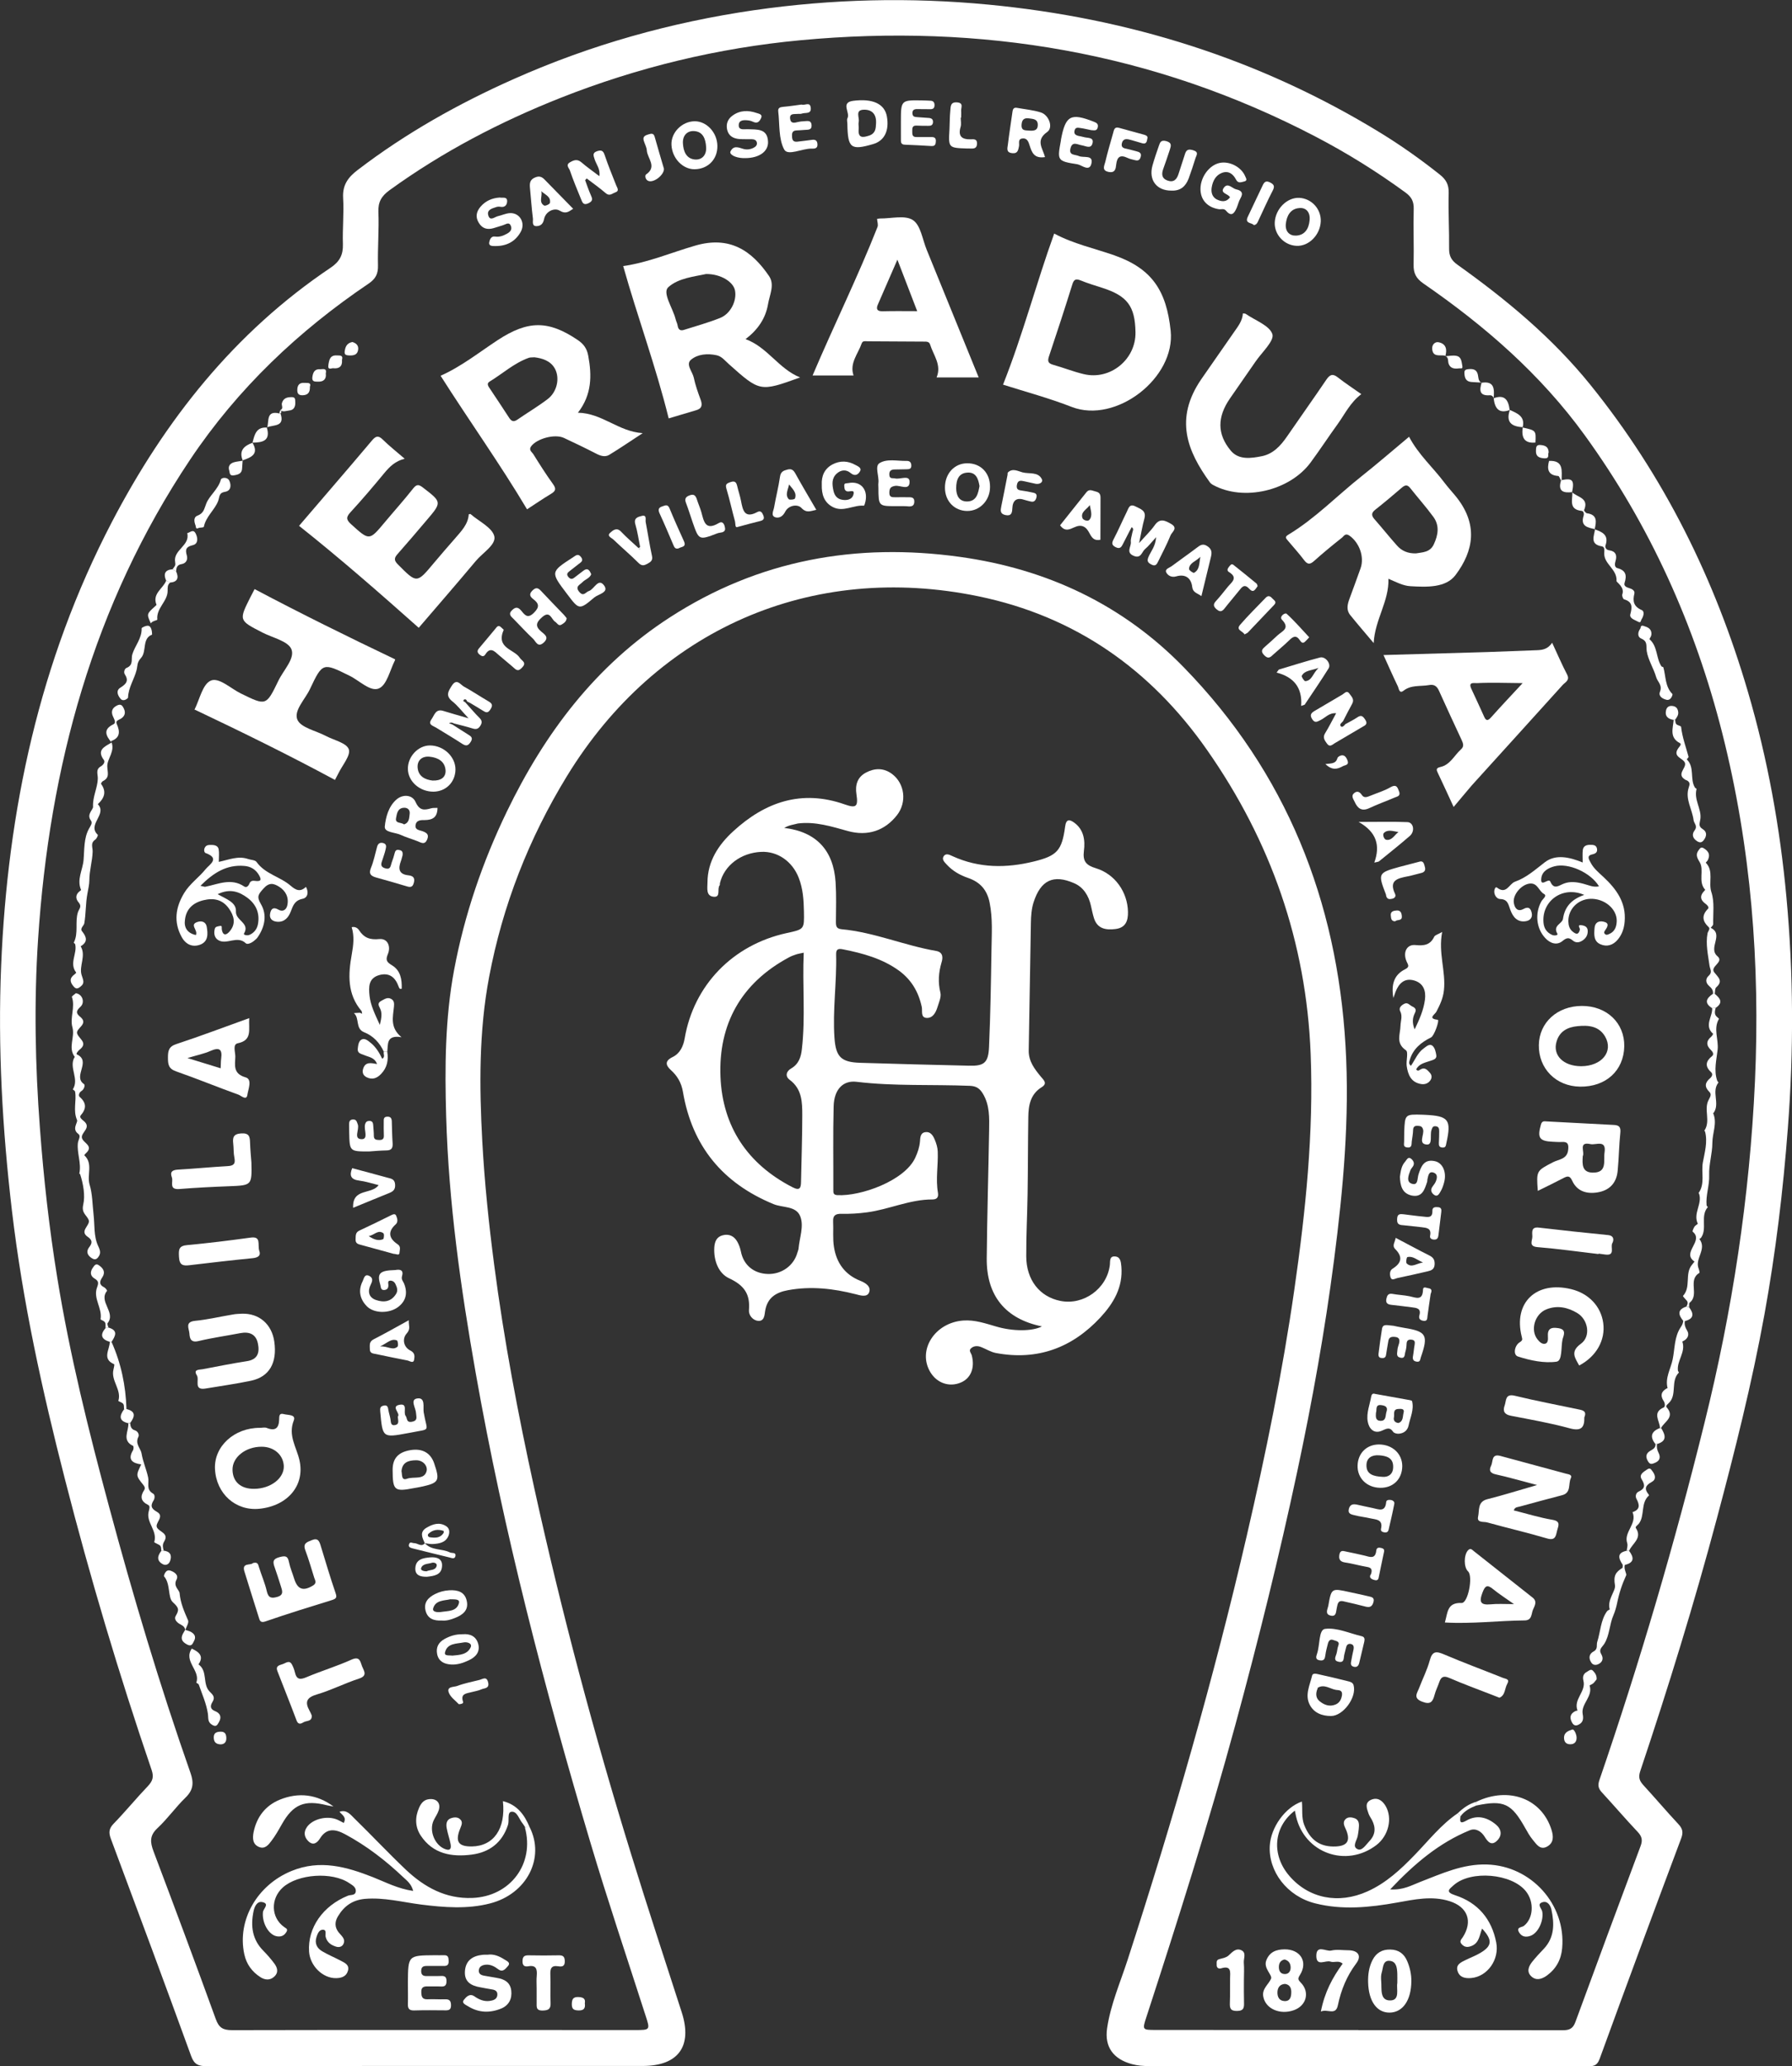 <svg xmlns="http://www.w3.org/2000/svg" xmlns:xlink="http://www.w3.org/1999/xlink" id="Capa_1" x="0px" y="0px" viewBox="0 0 173.71 200.2" style="enable-background:new 0 0 173.71 200.2;" xml:space="preserve"><rect x="0" y="0" width="173.71" height="200.2" fill="#333333" stroke="none"/> <style type="text/css"> .st0{fill:#FFFFFF;} </style> <g> <path class="st0" d="M132.41,200.19c-7.01,0-14.02,0-21.03,0c-0.56,0-1.11-0.04-1.66-0.19c-1.78-0.48-2.67-1.65-2.4-3.48 c0.34-2.3,1.28-4.44,1.99-6.63c4.39-13.55,8.34-27.22,11.55-41.1c1.83-7.9,3.46-15.83,4.61-23.85c1.09-7.56,1.88-15.16,1.58-22.82 c-0.42-10.82-3.87-20.64-10.05-29.46c-5.44-7.78-12.75-12.94-22.15-14.88c-16.21-3.35-31.18,3.2-39.88,17.4 c-3.7,6.04-6.25,12.55-7.56,19.5c-0.99,5.25-0.95,10.57-0.66,15.9c0.22,4,0.63,7.98,1.15,11.95c0.95,7.3,2.32,14.52,3.9,21.71 c2.64,11.98,5.79,23.83,9.42,35.55c1.57,5.09,3.24,10.15,4.87,15.21c1.05,3.27-0.34,5.18-3.8,5.18c-14.09,0-28.18-0.01-42.28,0.02 c-0.76,0-1.18-0.16-1.47-0.95c-2.56-7.04-5.17-14.06-7.79-21.07c-0.22-0.58-0.21-0.98,0.25-1.46c1.15-1.18,2.19-2.46,3.33-3.65 c0.46-0.49,0.6-0.88,0.37-1.56c-3.17-9.28-5.97-18.67-8.4-28.16c-2.2-8.57-4.1-17.2-5.14-26.01c-0.93-7.9-1.38-15.83-1.05-23.77 c0.62-15.05,3.71-29.52,10.73-42.98c5.15-9.87,11.88-18.39,21.21-24.65c0.88-0.59,1.22-1.25,1.19-2.28c-0.05-1.5,0.11-3,0.02-4.49 c-0.07-1.24,0.48-1.99,1.4-2.69c4.68-3.58,9.78-6.44,15.16-8.83c7.44-3.31,15.22-5.49,23.27-6.66c7.55-1.09,15.13-1.27,22.74-0.54 c13.58,1.3,26.28,5.26,37.95,12.4c2.01,1.23,3.93,2.59,5.78,4.06c0.6,0.47,0.89,0.97,0.87,1.78c-0.05,1.8,0.06,3.6,0.04,5.39 c-0.01,0.72,0.22,1.15,0.81,1.57c4.74,3.38,9.18,7.06,12.87,11.62c7.17,8.87,12.1,18.87,15.29,29.77 c1.91,6.51,3.11,13.16,3.73,19.9c0.69,7.43,0.71,14.88,0.14,22.34c-0.46,6.09-1.19,12.13-2.28,18.13 c-1.21,6.64-2.86,13.19-4.6,19.71c-2.2,8.25-4.72,16.4-7.43,24.49c-0.21,0.62-0.07,0.95,0.31,1.37c1.14,1.24,2.23,2.53,3.38,3.76 c0.41,0.44,0.5,0.79,0.28,1.38c-2.67,7.12-5.31,14.24-7.91,21.38c-0.27,0.74-0.7,0.71-1.27,0.71 C146.66,200.19,139.53,200.19,132.41,200.19z M131.68,196.7c0,0,0,0.01,0,0.01c6.6,0,13.19-0.01,19.79,0.01 c0.64,0,1-0.14,1.24-0.79c2.09-5.7,4.2-11.39,6.33-17.08c0.21-0.57,0.11-0.93-0.3-1.36c-1.18-1.25-2.3-2.56-3.47-3.83 c-0.34-0.37-0.4-0.69-0.23-1.18c3.91-11.39,7.3-22.93,10.19-34.62c2.7-10.88,4.38-21.9,4.89-33.1c0.51-11.39-0.37-22.65-3.17-33.72 c-2.65-10.45-6.99-20.12-13.34-28.88c-4.28-5.9-9.68-10.59-15.63-14.69c-0.71-0.49-0.97-1-0.95-1.83c0.04-1.8-0.04-3.6,0.01-5.4 c0.02-0.73-0.23-1.17-0.79-1.58c-2.78-2.03-5.69-3.84-8.74-5.43c-15.7-8.19-32.41-10.97-49.93-9.33 c-7.99,0.75-15.73,2.62-23.21,5.57c-5.89,2.33-11.47,5.24-16.61,8.96c-0.77,0.56-1.12,1.13-1.08,2.12 c0.07,1.72-0.08,3.45-0.04,5.17c0.02,0.79-0.21,1.28-0.88,1.74c-6.83,4.61-12.7,10.17-17.32,17.06 C9.02,58.61,4.79,74.31,3.69,91.02c-0.4,6.1-0.28,12.2,0.18,18.3c0.36,4.85,0.9,9.68,1.68,14.48c1.21,7.48,3.04,14.83,5.01,22.14 c2.34,8.71,4.92,17.35,7.91,25.86c0.33,0.95,0.27,1.64-0.48,2.37c-0.97,0.94-1.75,2.06-2.73,2.97c-0.77,0.72-0.71,1.36-0.38,2.24 c2.04,5.4,4.06,10.81,6.03,16.24c0.31,0.86,0.7,1.09,1.59,1.09c13-0.03,26.01-0.01,39.01-0.01c1.54,0,1.53,0.01,1.05-1.46 c-1.79-5.57-3.66-11.11-5.33-16.71c-4.46-14.98-8.4-30.1-11.12-45.51c-1.45-8.22-2.62-16.47-2.86-24.83 c-0.14-4.76-0.11-9.52,0.77-14.21c1-5.34,2.75-10.45,5.11-15.34c3.68-7.61,8.63-14.19,15.82-18.83c8.6-5.56,18.04-7.25,28.11-5.85 c8.42,1.17,15.77,4.62,21.7,10.71c9.91,10.17,14.85,22.58,15.67,36.66c0.41,6.94-0.22,13.85-1.11,20.73 c-0.89,6.89-2.12,13.73-3.57,20.52c-1.75,8.21-3.77,16.34-5.97,24.44c-2.6,9.57-5.59,19.01-8.66,28.44 c-0.4,1.22-0.38,1.23,0.89,1.23C118.57,196.7,125.12,196.7,131.68,196.7z"></path> <path class="st0" d="M76.02,80.22c3.11,0.37,4.78,2.17,4.98,5.27c0.08,1.27,0.04,2.55,0.03,3.82c0,0.43,0.04,0.68,0.57,0.73 c3.14,0.29,6.05,1.57,9.14,2.1c0.75,0.13,0.64,0.75,0.53,1.11c-0.29,0.99-0.36,1.93-0.11,2.94c0.1,0.42-0.15,0.94-0.29,1.41 c-0.16,0.52-0.46,1.06-1.04,1.03c-0.62-0.03-0.39-0.68-0.48-1.07c-0.31-1.45-1.01-2.64-2.22-3.52c-1.61-1.16-3.48-1.67-5.39-2.05 c-0.44-0.09-0.71-0.07-0.69,0.5c0.07,2.7-0.35,5.38-0.16,8.08c0.13,1.84,0.65,2.35,2.48,2.41c3.52,0.11,7.04,0.2,10.56,0.28 c1.46,0.04,1.87-0.27,1.94-1.79c0.14-3.14,0.19-6.28,0.24-9.42c0.02-1.53,0.13-3.06-0.18-4.59c-0.25-1.25-0.93-1.99-2.08-2.39 c-0.79-0.27-1.5-0.67-2.07-1.29c-0.19-0.21-0.49-0.47-0.33-0.77c0.22-0.4,0.6-0.18,0.89-0.05c2.57,1.17,5.21,1.17,7.89,0.51 c2.23-0.55,2.71-1.05,3.02-3.39c0.1-0.75,0.44-0.69,0.88-0.37c0.94,0.68,1.07,1.73,0.94,2.73c-0.13,1.02,0.21,1.4,1.17,1.69 c1.86,0.57,3.06,2.32,3.1,4.22c0.02,0.88-0.23,1.56-1.24,1.67c-0.92,0.11-1.74-0.03-2.06-1.07c-0.12-0.39-0.2-0.79-0.29-1.19 c-0.22-0.97-0.72-1.79-1.62-2.18c-2.03-0.89-3.25-0.29-3.94,1.85c-0.2,0.63-0.25,1.32-0.26,1.99c-0.08,4.12-0.13,8.24-0.21,12.36 c-0.02,1.06,0.58,1.82,1.2,2.57c0.26,0.31,0.64,0.63,0.06,0.99c-1.1,0.68-1.29,1.77-1.3,2.92c-0.04,2.47-0.03,4.95-0.07,7.42 c-0.03,2.02-0.14,4.04-0.13,6.06c0.01,2.28,1.3,3.91,3.31,4.31c2.23,0.45,4.49-1.17,4.79-3.44c0.05-0.34-0.07-0.88,0.45-0.87 c0.57,0,0.63,0.5,0.67,0.98c0.17,2-0.76,3.56-2.03,4.93c-2.74,2.95-6.11,4.2-10.12,3.45c-0.5-0.09-0.96-0.39-1.45-0.58 c-0.33-0.13-0.68-0.13-0.96,0.11c-0.28,0.24,0,0.47,0.06,0.7c0.32,1.22-0.1,2.24-1.09,2.64c-1.09,0.45-2.27,0.05-2.91-0.99 c-1.31-2.13,0.4-4.83,3.18-5.03c1.11-0.08,2.14,0.28,3.18,0.58c1.61,0.48,3.51,0.48,4.44-0.01c-3.53-0.72-5.39-2.97-5.35-6.61 c0.04-4.12,0.16-8.24,0.23-12.36c0.02-1.23,0.07-2.47-0.61-3.59c-0.3-0.49-0.62-0.72-1.24-0.75c-3.66-0.15-7.34,0.05-11-0.39 c-1.32-0.16-2.18,0.75-2.22,2.38c-0.07,2.69-0.02,5.39-0.03,8.09c0,0.28-0.01,0.49,0.39,0.51c2.25,0.13,6.51-1.38,7.55-3.62 c0.24-0.52,0.41-1.02,0.46-1.59c0.03-0.34,0.02-0.82,0.51-0.89c0.5-0.08,0.75,0.32,0.91,0.7c0.16,0.37,0.29,0.79,0.3,1.19 c0.05,1.33-0.21,2.65,0.02,3.98c0.06,0.37-0.04,0.65-0.53,0.65c-2.2-0.01-4.21,0.97-6.36,1.25c-0.82,0.11-1.64,0.16-2.46,0.14 c-0.57-0.01-0.84,0.15-0.81,0.74c0.04,0.82-0.05,1.66,0.08,2.47c0.24,1.54,1.06,2.69,2.55,3.28c0.51,0.2,1.07,0.55,0.86,1.12 c-0.2,0.52-0.88,0.29-1.31,0.18c-2.16-0.55-4.33-0.8-6.55-0.39c-1.16,0.21-2.01,0.72-2.22,2.01c-0.06,0.36-0.06,1.03-0.7,0.96 c-0.53-0.06-0.91-0.58-0.87-1.04c0.13-1.55-0.46-2.4-1.92-3.08c-1.02-0.47-1.51-1.7-1.44-2.98c0.04-0.59,0.23-1.04,0.82-1.19 c0.61-0.16,1.11,0.08,1.42,0.64c0.16,0.29,0.27,0.6,0.34,0.94c0.26,1.32,1.26,2.13,2.61,2.17c1.33,0.04,2.51-0.8,2.86-2.05 c0.04-0.14,0.11-0.29,0.12-0.43c0.09-1.04,0.54-2.15,0.16-3.11c-0.41-1.03-1.71-0.81-2.59-1.18c-4.93-2.03-7.89-5.62-8.78-10.88 c-0.15-0.87-0.53-1.53-1.16-2.1c-0.52-0.47-0.62-0.89,0.16-1.27c0.72-0.35,1.04-1.05,1.17-1.81c0.88-5.15,4.66-9.06,9.88-10.2 c1.72-0.37,1.71-0.37,1.68-2.07c-0.02-1.12-0.09-2.24-0.51-3.3c-0.62-1.58-2.04-2.57-3.63-2.5c-1.97,0.09-3.58,1.31-4,3.02 c-0.02,0.07,0.01,0.17-0.03,0.22c-0.28,0.34,0.15,1.18-0.58,1.11c-0.77-0.07-0.6-0.85-0.6-1.37c0-2.06,1.07-3.67,2.49-4.97 c3.09-2.84,6.63-4.08,10.81-2.61c1.13,0.4,1.32,0.21,1.14-0.98c-0.14-0.9,0.09-1.66,0.92-2.1c0.85-0.45,1.72-0.47,2.53,0.13 c1.24,0.93,1.45,2.74,0.49,3.98c-1.19,1.53-2.86,2.08-4.78,1.55c-1.58-0.44-3.15-0.94-4.84-0.73 C76.92,79.91,76.52,79.93,76.02,80.22z M77.91,92.31c-0.31,0.07-0.53,0.1-0.74,0.17c-0.25,0.08-0.49,0.17-0.72,0.3 c-4.61,2.48-6.82,6.46-6.61,11.56c0.2,4.82,2.62,8.46,6.99,10.7c0.74,0.38,0.81,0.02,0.82-0.57c0.04-2.13,0.12-4.27,0.12-6.4 c0-1.27-0.02-2.55-1.22-3.44c-0.47-0.35-0.33-0.83,0.14-1.1c0.74-0.43,0.96-1.12,1.04-1.87C78.09,98.56,77.77,95.46,77.91,92.31z"></path> <path class="st0" d="M97.23,37.27c1.93-4.86,3.22-9.82,4.96-14.64c1.86,1,3.89,1.43,5.83,2.11c3.66,1.29,5.05,3.43,5.46,7.31 c0.48,4.57-5.3,9.04-9.59,7.38C101.71,38.58,99.44,37.97,97.23,37.27z M110.07,32.19c-0.04-2.52-0.79-3.52-3.22-4.3 c-0.71-0.23-1.42-0.44-2.1-0.72c-0.45-0.18-0.65-0.11-0.8,0.38c-0.73,2.34-1.49,4.67-2.27,6.99c-0.15,0.46-0.08,0.66,0.39,0.8 c1,0.28,1.97,0.67,2.98,0.91C107.62,36.87,110.12,34.83,110.07,32.19z"></path> <path class="st0" d="M64.82,40.54c-1.24-5.03-3.03-9.85-4.41-14.76c2.42-0.34,4.66-1.31,6.98-1.98c3.36-0.98,5.49,0.5,7.16,2.95 c0.57,0.84,0.05,1.83-0.1,2.72c-0.23,1.37-0.98,2.48-2.18,3.39c2.14,0.78,3.22,2.89,5.29,3.71c-3.9,1.41-3.89,1.4-6.93-1.31 c-0.36-0.32-0.66-0.73-1.17-0.84c-0.88-0.19-1.82-0.11-2.47,0.43c-0.55,0.45,0.13,1.15,0.26,1.73c0.15,0.72,0.4,1.43,0.66,2.13 c0.21,0.56,0.13,0.9-0.5,1.06C66.51,40.03,65.62,40.31,64.82,40.54z M68.44,26.55c-1.05,0.24-2.69,0.38-3.67,1.29 c-0.58,0.54,0.45,2.01,0.72,3.08c0.05,0.22,0.17,0.42,0.2,0.64c0.06,0.38,0.26,0.52,0.62,0.4c1.17-0.37,2.36-0.7,3.49-1.15 c1.02-0.4,1.64-1.67,1.45-2.66C71.09,27.32,69.89,26.54,68.44,26.55z"></path> <path class="st0" d="M136.59,42.32c0.91,1.73,2.31,2.96,3.4,4.41c0.34,0.45,0.71,0.86,1.07,1.29c2.28,2.75,1.79,5.36,0.04,7.69 c-0.94,1.26-2.8,1.18-4.37,1.09c-0.75-0.04-1.42-0.42-2.14-0.72c0.07,2.18-1.32,3.97-1.43,6.23c-0.81-0.96-1.56-1.83-2.28-2.72 c-0.4-0.5-0.26-1.05-0.06-1.59c0.36-0.98,0.72-1.95,1.07-2.94c0.39-1.11-0.13-2.49-1.08-3.16c-0.41-0.29-0.55,0.07-0.74,0.21 c-0.91,0.72-1.81,1.46-2.67,2.23c-0.39,0.35-0.63,0.4-0.98-0.06c-0.49-0.66-1.05-1.26-1.58-1.9c-0.17-0.21-0.34-0.35,0.06-0.58 c2.6-1.57,4.71-3.77,7.08-5.65C133.52,44.93,135.02,43.63,136.59,42.32z M137.26,53.62c0.62-0.11,1.36-0.08,1.73-0.88 c0.42-0.9,0.57-1.81-0.04-2.65c-0.7-0.96-1.5-1.85-2.24-2.79c-0.28-0.36-0.5-0.32-0.82-0.05c-0.85,0.73-1.7,1.45-2.58,2.14 c-0.39,0.31-0.38,0.56-0.08,0.91c0.74,0.84,1.44,1.72,2.18,2.55C135.87,53.38,136.48,53.64,137.26,53.62z"></path> <path class="st0" d="M56.02,39.99c2.36,0.04,3.92,1.83,6.28,1.98c-1.2,0.78-2.2,1.47-3.24,2.1c-0.41,0.25-0.86,0.1-1.28-0.12 c-1.03-0.53-2.07-1.03-3.12-1.52c-0.89-0.41-2.62,0.07-3.17,0.81c-0.27,0.37,0.07,0.55,0.21,0.77c0.61,0.98,1.23,1.96,1.91,2.9 c0.34,0.47,0.24,0.68-0.21,0.95c-0.8,0.48-1.57,1.01-2.31,1.49c-2.64-4.43-5.63-8.61-8.38-12.94c2.04-0.91,3.74-2.28,5.56-3.47 c2.91-1.9,4.89-1.92,7.74,0.01c0.56,0.38,0.88,0.81,1.01,1.51C57.38,36.39,57.38,38.24,56.02,39.99z M51.81,34.62 c-0.25,0.02-0.41,0-0.55,0.05c-1.43,0.51-2.54,1.54-3.81,2.31c-0.31,0.19-0.11,0.46,0.04,0.68c0.62,0.93,1.24,1.86,1.85,2.8 c0.21,0.33,0.42,0.47,0.8,0.21c0.98-0.68,2.02-1.29,2.96-2.01c0.88-0.67,1.2-2,0.69-2.94C53.37,34.95,52.55,34.71,51.81,34.62z"></path> <path class="st0" d="M45.44,49.83c0.11-0.02,0.16-0.04,0.17-0.02c0.82,0.71,2.11,1.31,2.31,2.16c0.18,0.81-1.14,1.6-1.8,2.39 c-1.85,2.21-3.74,4.38-5.53,6.47c-3.78-3.36-7.57-6.68-11.6-9.88c0.96-1.12,2.04-2.38,3.13-3.65c1.31-1.53,2.63-3.06,3.93-4.61 c0.35-0.42,0.61-0.54,1.05-0.1c0.64,0.63,1.34,1.18,2.13,1.86c-0.91,0.22-1.45,0.76-1.97,1.38c-1.07,1.3-2.16,2.58-3.3,3.82 c-0.45,0.49-0.38,0.73,0.08,1.15c1.77,1.6,1.75,1.61,3.27-0.21c0.91-1.09,1.86-2.14,2.74-3.26c0.36-0.46,0.58-0.37,0.97-0.07 c1.82,1.4,1.83,1.4,0.31,3.18c-0.92,1.08-1.84,2.17-2.78,3.23c-0.33,0.37-0.39,0.61,0.01,1.01c1.85,1.86,1.83,1.87,3.5-0.13 c0.67-0.8,1.36-1.59,2.05-2.38C44.72,51.46,45.38,50.8,45.44,49.83z"></path> <path class="st0" d="M32.47,75.57c-4.45-2.4-8.97-4.62-13.63-6.83c0,0.18-0.02,0.1,0,0.05c0.51-1,0.79-2.49,1.59-2.84 c0.79-0.35,1.94,0.77,2.93,1.25c2.43,1.19,2.44,1.21,3.62-1.23c0.49-1.03,1.63-2.16,1.27-3.06c-0.32-0.79-1.82-1.11-2.81-1.62 c-2.3-1.18-2.3-1.17-1.15-3.46c0.15-0.3,0.31-0.59,0.39-0.75c4.48,2.37,9,4.6,13.61,6.8c0-0.05,0.02,0.03,0,0.09 c-0.49,0.96-0.78,2.39-1.55,2.73c-0.82,0.37-1.89-0.75-2.85-1.22c-2.59-1.28-2.62-1.31-3.85,1.3c-0.47,0.99-1.59,2.08-1.21,2.96 c0.34,0.77,1.79,1.06,2.74,1.56c0.79,0.42,2.02,0.68,2.24,1.3c0.21,0.59-0.64,1.56-1.02,2.36C32.66,75.22,32.52,75.48,32.47,75.57z "></path> <path class="st0" d="M82.74,36.38c-1.31,0-2.61,0-3.97,0c2.07-4.87,4.38-9.54,6.29-14.38c0.09-0.22-0.02-0.51-0.04-0.79 c0.08-0.01,0.19-0.04,0.3-0.04c1.09,0.01,2.42-0.35,3.18,0.16c0.75,0.5,0.92,1.87,1.33,2.87c1.67,4.1,3.34,8.2,5.04,12.37 c-1.35,0-2.7,0-4.08,0c0.51-1.21-0.31-2.15-0.63-3.19c-0.09-0.31-0.4-0.28-0.66-0.28c-1.8-0.01-3.6-0.02-5.39-0.03 c-0.21,0-0.48-0.08-0.58,0.2C83.18,34.29,82.33,35.19,82.74,36.38z M86.99,25.16c-0.71,1.62-1.3,2.98-1.89,4.34 c-0.2,0.46-0.07,0.67,0.47,0.66c1.08-0.03,2.15-0.01,3.34-0.01C88.29,28.52,87.69,26.97,86.99,25.16z"></path> <path class="st0" d="M140.91,78.19c-0.49-1.07-0.99-2.15-1.5-3.23c-0.13-0.29-0.3-0.53,0.21-0.64c0.96-0.21,1.35-1.13,2.01-1.72 c0.32-0.28,0.2-0.58,0.05-0.91c-0.74-1.59-1.48-3.18-2.2-4.78c-0.2-0.44-0.48-0.62-0.96-0.53c-0.83,0.15-1.71-0.04-2.46,0.54 c-0.43,0.34-0.46-0.21-0.55-0.4c-0.47-0.97-0.9-1.95-1.4-3.05c3.4-0.1,6.74-0.19,10.07-0.29c1.61-0.05,3.22-0.13,4.82-0.18 c0.55-0.02,1.04-0.11,1.46-0.72c0.5,1.08,0.94,2.1,1.45,3.08c0.29,0.57-0.19,0.74-0.43,1.01c-2.93,3.25-5.88,6.49-8.82,9.74 C142.07,76.79,141.51,77.49,140.91,78.19z M147.6,66.19c-1.54-0.01-2.99-0.07-4.43,0c-0.3,0.01-0.87-0.14-0.54,0.56 c0.43,0.9,0.83,1.81,1.25,2.72c0.17,0.37,0.34,0.39,0.64,0.06C145.53,68.4,146.57,67.3,147.6,66.19z"></path> <path class="st0" d="M131.96,38.19c-1.07,0.81-1.58,1.91-2.27,2.87c-0.9,1.24-1.74,2.53-2.65,3.76c-2.05,2.76-6.5,3.77-9.43,2.18 c-0.13-0.07-0.26-0.16-0.34-0.28c-2.17-3-3.46-6.13-0.82-9.98c1.06-1.54,2.14-3.06,3.2-4.6c0.38-0.54,0.79-1.07,0.83-1.77 c0.12,0.02,0.21,0,0.27,0.04c0.92,0.64,2.32,1.13,2.59,1.97c0.2,0.65-1.02,1.76-1.63,2.65c-0.82,1.2-1.67,2.39-2.49,3.59 c-1.22,1.77-1.26,3.44,0.09,5.05c0.77,0.92,1.97,0.74,3.02,0.53c1.08-0.22,1.8-1,2.41-1.88c1.27-1.85,2.57-3.67,3.83-5.53 c0.34-0.5,0.62-0.62,1.13-0.21C130.39,37.12,131.14,37.61,131.96,38.19z"></path> <path class="st0" d="M141.57,176c-0.05,0.45-0.09,0.78,0.55,0.42c1.03-0.6,2.01-0.36,2.89,0.37c0.56,0.47,0.61,1.07,0.11,1.56 c-0.55,0.54-0.9,0.11-1.21-0.39c-0.32-0.52-0.87-0.85-1.43-0.62c-2.98,1.22-5.37,3.24-7.72,5.73c1.27,0.09,2.09-0.41,2.93-0.73 c2.09-0.81,4.13-1.75,6.44-1.68c4.3,0.12,7.68,3.88,7.3,8.11c-0.1,1.11-0.58,1.99-1.48,2.65c-0.5,0.36-1.06,0.52-1.53,0.06 c-0.46-0.45-0.23-0.98,0.12-1.41c0.35-0.44,0.74-0.85,1.12-1.25c1.04-1.11,1.02-2.43,0.73-3.79c-0.09-0.4-0.37-0.86-0.85-0.72 c-0.62,0.18-0.09,0.61-0.04,0.91c0.16,0.87-0.39,2.09-1.14,2.35c-0.42,0.15-0.83,0.11-1.09-0.31c-0.34-0.55,0.25-0.49,0.46-0.66 c0.91-0.72,1.01-2.31,0.19-3.34c-1.37-1.73-5.34-2.07-7-0.6c-0.44,0.39-0.85,0.66,0.14,0.98c2.2,0.72,3.54,2.3,3.98,4.58 c0.32,1.66-0.86,3.3-2.42,3.44c-0.56,0.05-1.1-0.04-1.31-0.62c-0.25-0.68,0.32-0.91,0.79-1.14c0.47-0.23,0.96-0.41,1.41-0.68 c1.14-0.68,1.18-1.24,0.16-2.35c-0.25,0.62-0.27,1.35-0.97,1.66c-0.39,0.17-0.71,0.18-1.01-0.15c-0.26-0.28-0.03-0.47,0.11-0.68 c0.98-1.53,0.48-2.93-1.29-3.49c-1.71-0.54-3.41-0.16-5.1,0.14c-2.63,0.47-5.28,0.74-7.9,0.08c-2.75-0.68-4.58-3.12-4.42-5.61 c0.11-1.77,1.49-3.7,3.11-4.26c0.08,0.77-0.06,1.54,0.23,2.28c0.58,1.46,1.54,2.15,3.09,2.07c1.07-0.06,1.39-0.54,0.99-1.55 c-0.15-0.38-0.44-0.76-0.05-1.12c0.23-0.21,0.59-0.16,0.86-0.06c0.48,0.19,0.43,0.64,0.39,1.06c-0.02,0.22-0.06,0.45-0.1,0.67 c-0.09,0.44-0.57,1.02,0,1.27c0.42,0.19,0.8-0.43,1.13-0.78c0.6-0.62,0.64-1.31,0.25-2.06c-0.11-0.2-0.24-0.38-0.32-0.59 c-0.17-0.5-0.42-1.07,0.24-1.36c0.6-0.26,1.07,0.04,1.4,0.59c0.7,1.18,0.3,2.89-0.89,3.8c-2.93,2.23-6.98,0.77-7.79-2.8 c-0.04-0.17-0.07-0.34-0.11-0.54c-2.09,1.59-2.29,4.29-0.53,6.33c1.88,2.18,4.75,2.76,7.56,1.5c1.81-0.81,3.23-2.13,4.59-3.54 c1.35-1.39,2.55-2.94,4.18-4.04C141.39,175.79,141.48,175.9,141.57,176z"></path> <path class="st0" d="M51.34,177.04c1.51,2.98-0.26,6.47-3.83,7.39c-2.2,0.57-4.46,0.39-6.69,0.11c-1.81-0.23-3.59-0.71-5.45-0.55 c-1.2,0.11-2.02,0.7-2.61,1.69c-0.32,0.53-0.33,1.05,0.07,1.56c0.27,0.34,0.72,0.64,0.44,1.16c-0.13,0.23-0.4,0.31-0.69,0.22 c-0.49-0.15-0.87-0.41-1.01-0.94c-0.07-0.25,0.15-0.72-0.3-0.7c-0.35,0.01-0.5,0.42-0.6,0.74c-0.18,0.59,0.06,1.05,0.55,1.34 c0.57,0.34,1.2,0.6,1.79,0.91c0.39,0.21,0.88,0.39,0.72,0.98c-0.15,0.55-0.61,0.71-1.14,0.72c-1.3,0.03-2.54-1.19-2.63-2.57 c-0.15-2.31,1.34-4.44,3.77-5.42c0.27-0.11,0.77,0.02,0.76-0.49c-0.01-0.37-0.37-0.55-0.64-0.73c-1.65-1.12-4.98-0.89-6.44,0.43 c-1.2,1.09-1.15,2.92,0.14,3.83c0.21,0.15,0.38,0.2,0.21,0.48c-0.22,0.37-0.54,0.49-0.95,0.41c-0.8-0.16-1.43-1.34-1.32-2.35 c0.04-0.32,0.68-0.81-0.07-0.96c-0.48-0.1-0.74,0.39-0.84,0.88c-0.3,1.43-0.14,2.74,0.95,3.84c0.37,0.37,0.71,0.77,1.03,1.19 c0.32,0.41,0.48,0.89,0.03,1.31c-0.41,0.39-0.92,0.33-1.34,0.06c-0.81-0.52-1.36-1.25-1.57-2.23c-0.71-3.3,1.25-6.7,4.57-8.06 c2.77-1.14,5.34-0.41,7.91,0.6c1.23,0.49,2.42,1.12,3.89,1.33c-0.17-0.67-0.59-0.99-0.95-1.32c-1.71-1.62-3.57-3.06-5.66-4.18 c-0.9-0.48-1.76-0.65-2.42,0.41c-0.26,0.42-0.64,0.72-1.1,0.3c-0.42-0.39-0.53-0.89-0.16-1.41c0.55-0.78,1.97-1.13,2.95-0.7 c0.2,0.09,0.39,0.2,0.61,0.31c0.3-0.55-0.14-0.75-0.41-1.08c0.71-0.24,1.07,0.29,1.44,0.64c1.69,1.65,3.3,3.37,5.01,4.99 c1.79,1.68,3.85,2.82,6.42,2.72c3.69-0.14,6.07-3.32,5.1-6.84C51.05,177.04,51.19,177.04,51.34,177.04z"></path> <path class="st0" d="M153.42,83.57c0-0.46-0.03-0.83,0.01-1.2c0.05-0.42,0.38-0.52,0.74-0.51c0.26,0,0.55,0.01,0.63,0.34 c0.08,0.37-0.11,0.51-0.47,0.59c-0.58,0.13-0.26,0.55-0.14,0.79c0.29,0.57,0.8,0.98,1.26,1.41c1.24,1.16,2.19,2.46,2.04,4.29 c-0.05,0.65-0.24,1.24-0.66,1.75c-0.46,0.56-1.07,0.74-1.7,0.46c-0.66-0.29-0.61-0.96-0.56-1.57c0.04-0.52,0.38-0.72,0.86-0.62 c0.61,0.13,0.41,0.49,0.18,0.82c-0.09,0.13-0.17,0.25-0.03,0.38c0.13,0.13,0.27,0.06,0.41,0c0.57-0.24,0.72-0.75,0.73-1.28 c0.01-1.18-1.22-2.18-2.57-2.13c-1.2,0.05-2.13,1-2.12,2.17c0.01,0.38,0.09,0.74,0.41,1c0.33,0.27,0.58,0.35,0.71-0.19 c0.03-0.14-0.33-0.49,0.17-0.42c0.29,0.04,0.58,0.15,0.59,0.55c0.01,0.37-0.15,0.66-0.42,0.87c-0.32,0.24-0.69,0.35-1.03,0.06 c-0.37-0.31-0.59-0.29-1,0.05c-0.55,0.45-1.2,0.23-1.69-0.31c-0.86-0.94-0.99-2.39-0.35-3.54c0.13-0.23,0.58-0.53,0.25-0.71 c-0.51-0.28-0.61-1.08-1.37-1.01c-0.82,0.08-1.7,1.1-1.55,1.9c0.09,0.5,0.37,0.87,0.94,0.56c0.51-0.28,0.7-0.02,0.79,0.39 c0.1,0.46-0.17,0.74-0.58,0.8c-0.83,0.13-1.25-0.44-1.49-1.09c-0.2-0.52-0.23-1.04-1-1.06c-0.3-0.01-0.57-0.36-0.56-0.74 c0-0.17,0.1-0.49,0.26-0.37c0.92,0.72,1.18-0.37,1.75-0.57c1.13-0.4,1.97-1.18,2.9-1.89C150.81,82.74,152.15,83.05,153.42,83.57z M153.57,86.71c-2.11-0.91-4.13,0.6-3.95,2.68c0.05,0.59,0.33,0.97,0.84,1.2c0.2,0.09,0.62,0.05,0.5-0.13 c-0.46-0.79,0.48-0.95,0.55-1.43C151.68,87.88,152.31,87.15,153.57,86.71z M155,85.88c-0.8-1.33-2.95-2.3-4.32-1.94 c-0.59,0.16-1.18,0.47-1.27,1.13c-0.13,1.01,0.7-0.05,0.87,0.35c0.36,0.83,0.82,0.38,1.33,0.19c0.6-0.23,1.23-0.15,1.87,0.02 C153.97,85.75,154.45,86.01,155,85.88z"></path> <path class="st0" d="M18.99,90.6c0.23-0.5-0.69-1.02,0.19-1.28c0.4-0.12,0.78,0.02,0.86,0.48c0.12,0.68,0.16,1.43-0.63,1.73 c-0.75,0.28-1.4-0.01-1.8-0.74c-0.8-1.46-0.59-2.87,0.23-4.24c0.54-0.91,1.44-1.52,2.09-2.33c0.34-0.43,1.45-1.04,0.01-1.56 c-0.15-0.06-0.19-0.3-0.1-0.5c0.14-0.31,0.41-0.29,0.67-0.29c0.32,0,0.64,0.09,0.69,0.44c0.06,0.36,0.01,0.74,0.01,1.2 c0.96-0.2,1.87-0.61,2.83-0.28c0.28,0.1,0.69,0.09,0.83,0.29c0.83,1.17,2.28,1.42,3.29,2.29c0.51,0.44,0.94,0.66,1.5,0.12 c0.31,0.58,0.13,1.07-0.33,1.16c-0.75,0.15-0.92,0.64-1.14,1.22c-0.22,0.58-0.61,1.06-1.33,1c-0.48-0.04-0.78-0.31-0.67-0.82 c0.09-0.45,0.32-0.63,0.8-0.35c0.43,0.25,0.77,0,0.86-0.41c0.17-0.76-0.14-1.4-0.79-1.81c-0.53-0.33-0.97-0.45-1.53,0.19 c-0.48,0.54-0.67,0.75-0.25,1.47c0.64,1.07,0.39,2.24-0.32,3.26c-0.08,0.12-0.21,0.21-0.32,0.31c-0.24,0.21-0.66,0.4-0.81,0.25 c-0.84-0.8-1.84,0.18-2.66-0.3c-0.39-0.23-0.46-0.66-0.35-1.1c0.06-0.23,0.28-0.23,0.45-0.27c0.32-0.08,0.2,0.15,0.23,0.32 c0.12,0.72,0.51,0.52,0.8,0.15c0.59-0.73,0.38-1.48-0.11-2.17c-0.62-0.87-1.47-1.05-2.48-0.8c-1.02,0.25-1.67,0.87-1.78,1.9 C17.82,89.85,18.14,90.42,18.99,90.6z M21.1,86.64c0.81,0.47,1.82,0.78,1.77,1.67c-0.05,0.9,1.4,1.12,0.78,2.15 c-0.08,0.13,0.32,0.22,0.54,0.12c0.44-0.19,0.72-0.56,0.81-1.01c0.2-1.05-0.15-1.92-0.99-2.56C23.17,86.38,22.28,86.07,21.1,86.64z M19.43,85.83c0.34,0.07,0.41,0.11,0.48,0.09c1.25-0.25,2.5-0.88,3.77-0.02c0.2,0.13,0.4-0.03,0.5-0.29 c0.08-0.2,0.22-0.3,0.52-0.26c0.59,0.08,0.68-0.08,0.41-0.55c-0.32-0.56-0.82-0.86-1.46-0.9C21.96,83.77,20.7,84.56,19.43,85.83z"></path> <path class="st0" d="M25.19,138.35c0.22,0,0.48-0.07,0.67,0.01c0.85,0.34,1.18-0.01,1.2-0.82c0.01-0.32-0.01-0.65,0.46-0.52 c0.39,0.11,1.19,0.02,0.96,0.61c-0.58,1.46,0.26,2.58,0.55,3.86c0.55,2.45-1.16,4.42-3.87,4.7c-2.31,0.24-4.2-1.45-4.32-3.85 C20.73,140.15,22.7,138.34,25.19,138.35z M24.63,144.26c1.61-0.01,2.93-1.03,2.88-2.22c-0.05-1.07-0.95-1.86-2.14-1.86 c-1.57-0.01-2.87,1.03-2.83,2.26C22.57,143.59,23.35,144.27,24.63,144.26z"></path> <path class="st0" d="M137.13,99.74c0.48-0.99,0.87-1.89,1-2.88c0.11-0.85-0.14-1.6-1.06-1.86c-0.93-0.26-1.47,0.29-1.79,1.1 c-0.06,0.16-0.11,0.32-0.21,0.6c-0.22-1.28,0.04-2.24,1.13-2.78c0.48-0.24,0.3-0.42,0.15-0.76c-0.38-0.88,0.01-1.67,0.85-1.59 c0.83,0.08,1.44,0.01,1.83-0.81c0.08-0.16,0.36-0.22,0.77-0.46c-0.4,2.03,0.37,3.81,0.17,5.65c-0.08,0.77-0.39,1.43-0.74,2.09 c-0.14,0.26-0.87,0.66,0.14,0.77c0.19,0.02-0.33,1.55-0.65,1.71c-0.97,0.48-1.76,1.12-2.07,2.21c-0.05,0.18-0.12,0.35,0.12,0.54 c0.4-0.57,0.65-1.26,1.22-1.67c0.25-0.18,0.58-0.52,0.88-0.26c0.22,0.19,0.31,0.58,0.36,0.9c0.06,0.38-0.29,0.45-0.58,0.55 c-0.51,0.18-1.09,0.27-1.37,0.83c0.14,0.19,0.28,0.1,0.39,0.02c0.44-0.28,0.69,0.03,0.94,0.31c0.2,0.22,0.21,0.48,0.05,0.72 c-0.21,0.31-0.54,0.42-0.88,0.37c-1-0.15-1.3-0.91-1.42-1.75c-0.07-0.51,0.18-1.34-0.07-1.52c-1.02-0.7-0.55-1.53-0.53-2.39 c0.01-0.44,0.22-0.92-0.03-1.4c-0.16-0.31,0.09-0.56,0.38-0.71c0.35-0.19,0.53,0.13,0.79,0.25c0.36,0.16,0.41,0.35,0.23,0.69 C136.91,98.67,136.89,99.14,137.13,99.74z"></path> <path class="st0" d="M149,143.89c-1.55-0.4-2.76-0.76-4-1.03c-0.6-0.13-0.67-0.42-0.45-0.86c0.19-0.39,0.01-1.17,0.89-0.93 c2.12,0.58,4.24,1.14,6.36,1.72c0.23,0.06,0.64,0.09,0.47,0.44c-0.27,0.55,0.07,1.42-0.86,1.65c-1.37,0.35-2.73,0.73-4.1,1.1 c-0.21,0.06-0.46,0.03-0.57,0.37c1.25,0.31,2.49,0.7,3.75,0.91c0.82,0.14,0.58,0.57,0.46,1.01c-0.13,0.47-0.12,1.05-0.97,0.8 c-1.93-0.57-3.89-1.02-5.83-1.56c-0.31-0.09-1.01,0.07-0.87-0.55c0.14-0.61-0.08-1.46,0.91-1.7 C145.71,144.88,147.19,144.41,149,143.89z"></path> <path class="st0" d="M149.07,115.39c-0.15-1.97-0.13-1.94,1.48-2.78c0.54-0.28,1.36-0.28,1.46-1.18c0.06-0.49,0.01-0.82-0.59-0.78 c-0.3,0.02-0.6-0.01-0.9-0.02c-1.31-0.06-1.51-0.38-1.15-1.66c0.11-0.4,0.35-0.32,0.58-0.31c2.16,0.11,4.32,0.23,6.48,0.34 c0.51,0.02,0.7,0.2,0.64,0.76c-0.13,1.22-0.14,2.46-0.26,3.69c-0.11,1.19-0.81,1.91-1.98,2.09c-1.04,0.16-1.96-0.11-2.43-1.14 c-0.23-0.5-0.45-0.46-0.85-0.25C150.75,114.57,149.92,114.97,149.07,115.39z M153.43,112.02c-0.06,0.81-0.07,1.58,0.95,1.6 c1.46,0.03,1.04-1.17,1.16-1.96c0.19-1.27-0.85-0.69-1.35-0.8C152.95,110.58,153.65,111.64,153.43,112.02z"></path> <path class="st0" d="M153.08,132.31c-0.4-0.74-0.9-1.34,0.17-2.11c0.98-0.71,0.71-2.33-0.35-2.97c-0.93-0.56-1.95-0.78-3-0.36 c-1.13,0.45-1.58,2.01-0.86,2.91c0.19,0.24,0.45,0.49,0.74,0.42c0.28-0.06,0.29-0.43,0.27-0.67c-0.06-0.79,0.29-0.95,1.01-0.84 c0.51,0.08,0.63,0.3,0.51,0.75c-0.03,0.11-0.07,0.21-0.1,0.32c-0.17,0.77,0,2.1-0.59,2.18c-1.21,0.17-2.54-0.12-3.73-0.5 c-0.51-0.16-0.33-1.07,0.15-1.37c0.33-0.21,0.27-0.29,0.21-0.56c-0.83-3.29,1.4-5.42,4.79-4.6c1.7,0.41,2.89,1.66,3.11,3.28 C155.64,129.85,154.74,131.44,153.08,132.31z"></path> <path class="st0" d="M153.17,105.29c-2.34-0.03-4.04-1.75-4-4.04c0.04-2.18,1.79-3.77,4.16-3.78c2.42-0.01,4.16,1.65,4.12,3.92 C157.4,103.74,155.67,105.32,153.17,105.29z M153.28,103.31c2-0.01,3.15-1.43,2.31-2.88c-0.6-1.02-1.63-1.11-2.67-1 c-0.94,0.09-1.73,0.47-2.03,1.48C150.48,102.24,151.54,103.31,153.28,103.31z"></path> <path class="st0" d="M24.52,151.45c0.46-0.13,0.5,0.12,0.58,0.39c0.24,0.78,0.58,1.54,0.76,2.33c0.15,0.68,0.47,0.72,1.02,0.56 c0.67-0.19,0.47-0.63,0.34-1.05c-0.19-0.6-0.38-1.21-0.59-1.8c-0.19-0.52-0.22-0.83,0.49-1.01c0.62-0.16,0.78-0.06,0.9,0.52 c0.11,0.54,0.34,1.06,0.5,1.59c0.33,1.04,0.88,1.22,1.82,0.65c0.39-0.24,0.21-0.49,0.12-0.76c-0.28-0.88-0.53-1.78-0.86-2.65 c-0.26-0.68,0.14-0.79,0.63-0.99c0.59-0.24,0.72,0.1,0.85,0.52c0.47,1.53,0.92,3.07,1.44,4.58c0.15,0.43,0.11,0.56-0.32,0.7 c-2.17,0.67-4.34,1.34-6.48,2.08c-0.47,0.16-0.54-0.09-0.62-0.35c-0.48-1.49-0.93-2.98-1.4-4.47 C23.4,151.37,24.3,151.71,24.52,151.45z"></path> <path class="st0" d="M37.21,101.91c-0.4-0.87-1.03-1.54-1.91-1.89c-0.88-0.35-0.42-1.36-0.99-1.85c-0.01-0.01,0.38-0.03,0.58-0.04 c0.07,0.03,0.14,0.07,0.21,0.1c-0.01-0.08-0.03-0.17-0.04-0.25c-1.42-1.65-1.31-3.57-0.96-5.52c0.16-0.88,0.26-1.75-0.01-2.62 c0.36-0.09,0.61,0.12,0.72,0.3c0.48,0.73,1.04,0.94,1.96,0.85c0.83-0.08,1.13,0.75,0.83,1.45c-0.26,0.62-0.09,0.79,0.41,1.1 c0.82,0.5,0.96,1.36,0.93,2.26c-0.22,0.08-0.26-0.11-0.3-0.21c-0.32-0.89-0.9-1.38-1.88-1.11c-1.05,0.3-1.03,1.16-0.94,2 c0.1,0.92,0.5,1.73,1,2.83c0.18-0.74,0.23-1.19,0.01-1.62c-0.15-0.3-0.25-0.51,0.14-0.72c0.31-0.16,0.58-0.37,0.93-0.19 c0.3,0.16,0.32,0.4,0.29,0.75c-0.09,0.98-0.42,2.03,0.73,2.97c-1.5-0.25-1.29,0.69-1.38,1.41 C37.43,101.91,37.32,101.91,37.21,101.91z"></path> <path class="st0" d="M23.45,127.29c1.67-0.05,2.9,1.01,3.14,2.71c0.29,2.05-0.48,3.4-2.24,3.78c-1.46,0.31-2.94,0.51-4.41,0.76 c-1.22,0.21-0.58-0.85-0.86-1.28c-0.37-0.59,0.23-0.53,0.56-0.59c1.43-0.27,2.86-0.56,4.29-0.78c1.07-0.16,1.25-0.85,1.07-1.71 c-0.18-0.9-0.82-1.17-1.69-1.01c-1.35,0.26-2.72,0.45-4.06,0.77c-0.75,0.18-0.86-0.24-0.89-0.74c-0.03-0.47-0.47-1.12,0.56-1.22 c1.22-0.12,2.43-0.41,3.64-0.61C22.85,127.31,23.16,127.31,23.45,127.29z"></path> <path class="st0" d="M140.06,157.21c0.28-0.95,0.2-1.95,1.62-1.89c0.63,0.03,1.13-2.59,0.63-3.06c-0.43-0.4-0.42-1.59-0.01-2.04 c0.24-0.26,0.4-0.06,0.56,0.07c1.9,1.5,3.8,3.01,5.71,4.51c0.49,0.39,0.17,0.83,0.02,1.2c-0.16,0.4-0.08,1.01-0.81,1.01 C145.24,157.03,142.72,157.36,140.06,157.21z M146.76,155.43c-0.83-0.59-1.45-0.98-2.01-1.44c-0.58-0.48-0.79-0.36-1.05,0.34 c-0.34,0.9-0.18,1.21,0.8,1.12C145.16,155.38,145.82,155.43,146.76,155.43z"></path> <path class="st0" d="M24.16,98.65c-0.08,1.1,0.34,2.14-1.12,2.44c-0.51,0.11-0.22,0.86-0.23,1.31c-0.03,0.82-0.23,1.64,1,1.99 c0.67,0.19,0.25,1.15,0.17,1.69c-0.08,0.6-0.61,0.08-0.86-0.01c-2.03-0.73-4.02-1.55-6.05-2.26c-0.75-0.26-0.79-0.7-0.79-1.34 c0-0.66,0.08-1.07,0.83-1.31C19.42,100.4,21.71,99.53,24.16,98.65z M21.39,103.51c0.02-0.36,0.01-0.65,0.05-0.94 c0.13-0.93-0.2-1.11-1.04-0.74c-0.61,0.27-1.27,0.4-2.23,0.69C19.44,102.91,20.38,103.2,21.39,103.51z"></path> <path class="st0" d="M10.82,71.95c-0.56-0.66-0.86-1.27,0.17-1.77c0.31-0.15,0.07-0.5-0.05-0.79c-0.18-0.42-0.09-0.78,0.38-1.02 c0.29-0.14,0.46-0.12,0.62,0.16c0.24,0.41,0.24,0.79-0.18,1.08c-0.2,0.14-0.59,0.2-0.45,0.52c0.34,0.76,0.35,1.36-0.55,1.68 c0.47,0.94-0.39,1.7-0.36,2.45c0.02,0.63,0.26,1.08-0.43,1.43c-0.09,0.04-0.2,0.24-0.17,0.27c0.56,0.77,0.3,1.39-0.32,1.96 c0.95,0.98-1.07,1.97,0,2.97c0.04,0.03-0.11,0.37-0.24,0.46C8.73,81.7,9,82.09,8.98,82.54c-0.03,0.91-0.32,1.81-0.32,2.78 c0,0.35-0.11,0.86-0.18,1.23c-0.19,0.98-0.14,1.96-0.31,2.92c-0.04,0.22-0.44,0.49-0.22,0.76c0.45,0.56,0.59,1.03-0.13,1.46 c0.55,0.92-0.18,1.91,0.09,2.78c0.15,0.49,0.34,0.79-0.11,1.13c-0.19,0.14-0.38,0.3-0.64,0.01c-0.41-0.46-0.44-0.84,0.08-1.21 c0.06-0.04,0.15-0.15,0.15-0.16c-0.71-0.89,0.11-1.84-0.1-2.74c-0.01-0.06-0.15-0.14-0.14-0.16c0.48-0.94,0.1-2,0.4-2.94 c0.11-0.35,0.42-0.55,0.08-0.95C7.32,87.1,7.3,86.7,7.7,86.37c0.06-0.05,0.17-0.12,0.16-0.14c-0.44-1,0.16-1.94,0.24-2.89 c0.09-1.01,0.01-2.12,0.53-3.05C8.78,80,9,79.76,8.81,79.5c-0.45-0.6,0.23-1.04,0.21-1.33c-0.05-0.98,0.43-1.81,0.46-2.7 c0.02-0.47-0.24-0.9,0.29-1.21c0.26-0.15,0.44-0.43,0.3-0.62C9.35,72.67,10.12,72.35,10.82,71.95z"></path> <path class="st0" d="M166.31,97.66c-0.07,0.29-0.16,0.59,0.09,0.84c0.08,0.08,0.24,0.2,0.23,0.22c-0.57,0.96-0.02,1.99-0.13,2.99 c-0.1,0.94-0.39,2-0.04,3c0.02,0.07,0.13,0.16,0.12,0.18c-0.7,0.88,0.15,2-0.44,2.9c-0.02,0.03-0.08,0.07-0.07,0.08 c0.41,0.96-0.08,1.91-0.08,2.86c0,1.05-0.35,2.1-0.31,3.14c0.04,1-0.34,1.93-0.25,2.92c0.01,0.06,0.13,0.16,0.12,0.17 c-0.76,0.87-0.03,2.07-0.65,2.96c-0.04,0.06-0.11,0.09-0.17,0.13c0.77,0.98-0.47,1.9-0.07,2.87c0.05,0.13,0.11,0.39,0.07,0.42 c-1.16,0.68,0.03,2.13-0.94,2.88c-0.08,0.06-0.04,0.29-0.05,0.43c-0.09-0.02-0.17-0.04-0.26-0.06c0.1-0.2,0.2-0.4-0.01-0.61 c-0.13-0.13-0.35-0.39-0.33-0.41c0.8-0.86,0.16-2.12,0.85-2.99c0.09-0.11,0.18-0.22,0.27-0.34c-1.3-0.88,0.95-1.99-0.18-2.9 c-0.05-0.04,0.09-0.34,0.18-0.49c0.08-0.12,0.33-0.25,0.32-0.28c-0.48-0.99,0.44-1.91,0.13-2.88c-0.01-0.04-0.06-0.08-0.05-0.1 c0.64-0.91,0.23-1.98,0.41-2.97c0.17-0.94,0.48-1.97,0.21-2.98c-0.01-0.03-0.07-0.07-0.07-0.08c0.64-0.93-0.07-2.04,0.41-2.97 c0.15-0.29,0.33-0.55,0.08-0.79c-0.49-0.49-0.44-0.89,0.06-1.32c0.17-0.14,0.32-0.39,0.11-0.59c-0.62-0.57-0.53-1.06,0.09-1.56 c0.21-0.17,0.07-0.41-0.1-0.58c-0.48-0.45-0.49-0.88,0.03-1.31c0.08-0.07,0.18-0.25,0.17-0.27c-0.91-0.81-0.02-1.68-0.09-2.51 C166.07,97.67,166.19,97.66,166.31,97.66z"></path> <path class="st0" d="M7.35,96.24c0.65,0.08,0.91,0.9,0.44,1.32c-0.43,0.39-0.44,0.62-0.02,0.96c0.9,0.73-0.51,1.12-0.28,1.66 c0.22,0.52,1.06,0.88,0.21,1.54c-0.15,0.12-0.35,0.4-0.26,0.44c1.46,0.66-0.42,2.13,0.7,2.88c0.13,0.09,0.03,0.5-0.24,0.67 c-0.23,0.14-0.32,0.44-0.18,0.57c0.67,0.59,0.67,1.14,0.1,1.8c-0.15,0.18,0.12,0.4,0.29,0.53c0.81,0.66-0.28,1.11-0.17,1.64 c0.11,0.51,1.21,0.77,0.36,1.52c-0.05,0.05-0.14,0.16-0.13,0.17c0.88,0.8,0.23,1.9,0.52,2.86c0.27,0.88,0.27,1.91,0.38,2.88 c0.12,1.03,0,2.11,0.45,3.06c0.21,0.44,0.28,0.73-0.02,1.1c-0.21,0.26-0.42,0.2-0.65,0.04c-0.4-0.28-0.51-0.64-0.2-1.04 c0.31-0.4,0.32-0.68-0.15-1c-0.85-0.58,0.32-1.13,0.09-1.65c-0.21-0.48-0.71-0.65-0.52-1.47c0.2-0.88,0.01-1.98-0.3-2.94 c-0.01-0.03-0.09-0.05-0.08-0.07c0.22-1.01-0.25-1.98-0.14-2.96c0.03-0.3,0.33-0.67,0.04-0.88c-0.66-0.48-0.02-1.11-0.12-1.34 c-0.41-0.95-0.03-1.86-0.19-2.76c-0.02-0.09-0.23-0.2-0.22-0.22c0.64-0.99-0.37-2.06,0.13-3.05c0.02-0.03,0.07-0.08,0.06-0.09 c-0.69-0.9,0.04-1.9-0.23-2.87c-0.26-0.93,0.29-1.95-0.05-2.94C6.95,96.52,7.26,96.33,7.35,96.24z"></path> <path class="st0" d="M30.22,166.22c0.04,0.61-0.5,0.48-0.78,0.65c-0.23,0.14-0.52,0.29-0.69-0.16c-0.6-1.6-1.24-3.19-1.86-4.79 c-0.19-0.48,0.14-0.56,0.49-0.67c0.33-0.1,0.68-0.46,0.94,0.07c0.12,0.23,0.21,0.48,0.27,0.73c0.16,0.7,0.51,0.72,1.12,0.46 c1.44-0.61,2.94-1.06,4.36-1.7c0.83-0.37,0.85,0.2,1.03,0.65c0.18,0.45,0.56,0.91-0.31,1.19c-1.38,0.45-2.68,1.12-4.07,1.53 c-0.99,0.29-1.19,0.72-0.72,1.57C30.09,165.9,30.16,166.08,30.22,166.22z"></path> <path class="st0" d="M145.35,164.5c-0.28-0.11-0.49-0.19-0.69-0.27c-1.39-0.54-2.79-1.05-4.15-1.64c-0.55-0.24-0.81-0.14-0.99,0.39 c-0.14,0.42-0.35,0.82-0.46,1.25c-0.18,0.69-0.41,0.96-1.21,0.65c-0.9-0.35-0.47-0.83-0.29-1.31c0.34-0.9,0.79-1.77,1.04-2.7 c0.25-0.93,0.65-0.88,1.4-0.56c1.88,0.8,3.8,1.51,5.7,2.27c0.24,0.1,0.68,0.09,0.41,0.57C145.85,163.6,145.93,164.26,145.35,164.5z "></path> <path class="st0" d="M24.37,112.63c0.05,2.23,0.05,2.22-2.17,2.31c-1.61,0.06-3.22,0.14-4.82,0.27c-1.05,0.08-0.56-0.71-0.72-1.13 c-0.2-0.54,0.04-0.71,0.58-0.75c1.61-0.09,3.21-0.25,4.82-0.34c0.6-0.03,0.78-0.23,0.66-0.82c-0.09-0.44-0.06-0.9-0.11-1.34 c-0.07-0.6,0-0.96,0.77-1.01c0.8-0.05,0.84,0.34,0.86,0.91C24.26,111.36,24.32,111.99,24.37,112.63z"></path> <path class="st0" d="M51.34,177.04c-0.15,0-0.29,0-0.44,0c-0.08-0.12-0.15-0.25-0.24-0.36c-0.35-0.41-0.53-1.21-1.09-1.13 c-0.43,0.06-0.18,0.84-0.33,1.28c-0.56,1.72-1.81,2.65-3.51,2.87c-1.93,0.25-3.76-0.05-4.95-1.85c-0.55-0.84-0.56-1.77-0.16-2.68 c0.18-0.41,0.44-0.78,0.96-0.84c0.74-0.09,1.17,0.37,0.95,1.07c-0.11,0.35-0.34,0.66-0.5,1c-0.46,1,0.12,2.42,1.15,2.78 c0.55,0.19,0.56-0.18,0.49-0.54c-0.1-0.51-0.28-1-0.37-1.51c-0.07-0.38-0.03-0.79,0.4-0.95c0.27-0.1,0.62-0.14,0.86,0.06 c0.38,0.3,0.15,0.65,0.02,1.01c-0.47,1.2-0.13,1.68,1.16,1.66c2.11-0.03,3.3-1.71,3.01-4.39 C50.14,174.87,50.84,175.84,51.34,177.04z"></path> <path class="st0" d="M124.52,188.88c1.53-0.01,2.29,1.2,1.5,2.47c-0.22,0.36-0.22,0.45,0.07,0.75c0.9,0.91,0.56,2.23-0.65,2.67 c-1.35,0.49-2.76-0.12-2.98-1.3c-0.15-0.77,0.5-1.17,0.75-1.74c0.16-0.36-0.76-1-0.46-1.78 C123.07,189.12,123.72,188.89,124.52,188.88z M124.57,192.23c-0.54,0.03-0.73,0.4-0.74,0.81c-0.01,0.41,0.15,0.82,0.66,0.85 c0.55,0.04,0.67-0.37,0.68-0.8C125.19,192.68,125.06,192.3,124.57,192.23z M124.52,189.86c-0.38,0.09-0.54,0.33-0.55,0.71 c-0.01,0.39,0.15,0.68,0.53,0.7c0.37,0.03,0.6-0.21,0.61-0.61C125.11,190.25,124.93,189.97,124.52,189.86z"></path> <path class="st0" d="M39.54,192.08c0.02-2.61,0.02-2.61,2.6-2.63c0.3,0,0.6,0.01,0.9,0c0.45-0.02,0.44,0.28,0.45,0.59 c0.01,0.34-0.15,0.46-0.47,0.45c-0.56-0.01-1.12,0-1.68,0c-0.3,0-0.49,0.09-0.51,0.44c-0.02,0.39,0.15,0.55,0.52,0.54 c0.49-0.01,0.97,0.01,1.46-0.01c0.33-0.01,0.47,0.13,0.47,0.46c0.01,0.35-0.07,0.58-0.49,0.56c-0.45-0.02-0.9,0-1.34-0.01 c-0.39-0.01-0.63,0.09-0.61,0.56c0.01,0.44,0.09,0.71,0.61,0.69c0.56-0.03,1.12,0.02,1.68,0c0.44-0.02,0.59,0.15,0.59,0.59 c0,0.42-0.21,0.49-0.56,0.48c-1.01-0.01-2.02-0.02-3.03,0.01c-0.45,0.01-0.6-0.17-0.59-0.59C39.56,193.5,39.54,192.79,39.54,192.08 z"></path> <path class="st0" d="M109.5,51.45c-0.21,0.4-0.41,0.79-0.61,1.19c-0.16,0.31-0.28,0.61-0.74,0.38c-0.42-0.21-0.38-0.43-0.19-0.79 c0.45-0.86,0.83-1.75,1.26-2.62c0.17-0.33,0.25-0.85,0.85-0.54c0.49,0.26,1.08,0.39,0.86,1.19c-0.19,0.68-0.3,1.38-0.51,2.36 c0.63-0.71,1.12-1.17,1.5-1.71c0.51-0.74,1.02-0.48,1.61-0.14c0.7,0.41,0.07,0.78-0.06,1.1c-0.35,0.87-0.79,1.69-1.2,2.53 c-0.13,0.27-0.26,0.51-0.66,0.3c-0.39-0.2-0.44-0.38-0.26-0.78c0.23-0.53,0.66-0.98,0.72-1.87c-0.45,0.49-0.73,0.87-1.07,1.15 c-0.32,0.26-0.38,0.96-1.1,0.66c-0.8-0.33-0.22-0.9-0.28-1.35c-0.03-0.28,0.09-0.58,0.14-0.88c0.04-0.19,0.19-0.39-0.06-0.55 C109.63,51.2,109.57,51.32,109.5,51.45z"></path> <path class="st0" d="M43.9,70.23c0.5,0.32,0.99,0.64,1.49,0.95c0.28,0.17,0.48,0.32,0.24,0.7c-0.23,0.36-0.42,0.45-0.81,0.2 c-0.84-0.55-1.71-1.06-2.57-1.59c-0.3-0.18-0.79-0.27-0.42-0.8c0.28-0.4,0.4-1.03,1.13-0.81c0.73,0.23,1.47,0.43,2.46,0.72 c-0.65-0.69-1.06-1.24-1.58-1.65c-0.66-0.53-0.4-0.95-0.05-1.5c0.48-0.76,0.82-0.13,1.17,0.07c0.82,0.45,1.59,0.97,2.4,1.44 c0.38,0.22,0.42,0.41,0.17,0.79c-0.24,0.38-0.44,0.29-0.72,0.11c-0.41-0.26-0.83-0.5-1.24-0.75c-0.1-0.05-0.2-0.1-0.3-0.15 c-0.03-0.2-0.22-0.25-0.31-0.15c-0.15,0.17,0.11,0.17,0.17,0.27c0.07,0.08,0.13,0.15,0.2,0.23c0.38,0.41,0.73,0.84,1.13,1.23 c0.26,0.25,0.3,0.47,0.11,0.77c-0.18,0.3-0.39,0.39-0.74,0.28c-0.6-0.19-1.21-0.33-1.82-0.49c-0.16-0.09-0.32-0.14-0.48,0 C43.67,70.12,43.79,70.17,43.9,70.23z"></path> <path class="st0" d="M136.81,191.97c-0.01,1.84-0.83,3.03-2.11,3.04c-1.23,0.01-2.03-1.09-2.08-2.93 c-0.02-0.75,0.08-1.49,0.43-2.17c0.36-0.7,0.94-1.03,1.72-1.01c0.79,0.01,1.33,0.39,1.64,1.12 C136.67,190.64,136.82,191.29,136.81,191.97z M135.45,192.15c0-0.38,0.01-0.64,0-0.9c-0.02-0.53-0.07-1.16-0.68-1.25 c-0.73-0.11-0.68,0.63-0.82,1.09c-0.09,0.27-0.09,0.59-0.06,0.88c0.06,0.74-0.15,1.86,0.85,1.86 C135.75,193.84,135.34,192.71,135.45,192.15z"></path> <path class="st0" d="M47.27,189.4c0.58-0.09,1.13,0.14,1.64,0.47c0.2,0.13,0.64,0.29,0.32,0.64c-0.22,0.24-0.49,0.64-0.93,0.3 c-0.37-0.28-0.77-0.49-1.23-0.44c-0.29,0.03-0.61,0.15-0.65,0.51c-0.05,0.39,0.23,0.51,0.55,0.56c0.4,0.07,0.81,0.14,1.21,0.21 c0.72,0.12,1.28,0.42,1.38,1.23c0.09,0.79-0.23,1.42-0.96,1.73c-1.09,0.45-2.19,0.43-3.22-0.21c-0.22-0.14-0.67-0.3-0.41-0.63 c0.21-0.26,0.55-0.67,1.03-0.33c0.44,0.31,0.92,0.51,1.46,0.44c0.32-0.05,0.7-0.13,0.75-0.55c0.05-0.46-0.29-0.54-0.65-0.59 c-0.33-0.05-0.66-0.12-0.99-0.18c-0.9-0.15-1.58-0.53-1.5-1.58c0.08-1.04,0.76-1.47,1.71-1.57 C46.92,189.39,47.07,189.4,47.27,189.4z"></path> <path class="st0" d="M25.13,121.19c0.16,0.42-0.03,0.66-0.64,0.72c-2.04,0.2-4.07,0.44-6.11,0.68c-0.65,0.08-0.99,0-1.03-0.81 c-0.04-0.72-0.02-1.07,0.82-1.14c2.04-0.19,4.07-0.44,6.1-0.72C25.36,119.76,24.95,120.57,25.13,121.19z"></path> <path class="st0" d="M153.58,137.34c0.02,0.97-0.29,1.37-1.44,1.05c-1.86-0.51-3.77-0.84-5.67-1.21c-0.64-0.12-0.82-0.45-0.61-1.01 c0.16-0.45,0.03-1.16,0.98-0.93c2.06,0.5,4.14,0.89,6.22,1.33C153.45,136.65,153.83,136.74,153.58,137.34z"></path> <path class="st0" d="M154.95,121.51c-1.97-0.23-3.93-0.51-5.9-0.67c-0.91-0.07-0.5-0.64-0.51-1.03c-0.01-0.4-0.14-0.96,0.64-0.86 c2.23,0.26,4.46,0.5,6.69,0.72c0.61,0.06,0.58,0.5,0.42,0.79c-0.21,0.37,0.32,1.22-0.66,1.1c-0.22-0.03-0.45-0.06-0.67-0.09 C154.95,121.49,154.95,121.5,154.95,121.51z"></path> <path class="st0" d="M143.11,174.58c3.15-1.51,6.35-0.3,7.29,2.73c0.2,0.64,0.21,1.23-0.39,1.59c-0.71,0.43-1.08-0.22-1.45-0.66 c-0.28-0.34-0.5-0.74-0.72-1.13c-1.33-2.37-2.07-2.72-4.71-2.17C143.13,174.82,143.12,174.7,143.11,174.58z"></path> <path class="st0" d="M32.33,175.04c-0.21-0.04-0.43-0.07-0.64-0.12c-2.18-0.55-3.28-0.09-4.37,1.84c-0.31,0.55-0.62,1.1-1,1.6 c-0.28,0.38-0.63,0.83-1.19,0.61c-0.65-0.25-0.66-0.86-0.55-1.43c0.3-1.49,1.15-2.59,2.54-3.16 C28.94,173.64,30.72,173.85,32.33,175.04z"></path> <path class="st0" d="M130.41,70.17c0.39-0.22,0.79-0.41,1.16-0.66c0.4-0.28,0.57-0.09,0.78,0.24c0.25,0.39,0.02,0.52-0.26,0.67 c-0.9,0.53-1.79,1.06-2.7,1.59c-0.24,0.14-0.48,0.43-0.76,0.04c-0.21-0.3-0.44-0.58-0.18-1c0.37-0.6,0.68-1.23,1.07-1.94 c-0.68-0.06-1.04,0.43-1.51,0.66c-0.33,0.16-0.55,0.33-0.82-0.1c-0.26-0.41-0.07-0.6,0.25-0.79c0.9-0.53,1.8-1.06,2.7-1.59 c0.2-0.12,0.42-0.43,0.66-0.09c0.2,0.29,0.52,0.55,0.27,1c-0.31,0.55-0.59,1.12-0.88,1.68c-0.12,0.15-0.39,0.3-0.21,0.5 C130.11,70.51,130.3,70.32,130.41,70.17z"></path> <path class="st0" d="M56.72,17.46c0.18,0.48,0.34,0.97,0.55,1.44c0.16,0.35,0.23,0.57-0.22,0.79c-0.5,0.24-0.59-0.07-0.72-0.38 c-0.38-0.93-0.77-1.86-1.09-2.8c-0.07-0.21-0.43-0.52-0.01-0.77c0.37-0.22,0.72-0.36,1.12-0.02c0.53,0.46,1.11,0.86,1.75,1.35 c0.11-0.7-0.3-1.13-0.46-1.64c-0.1-0.33-0.25-0.62,0.24-0.78c0.39-0.13,0.59-0.07,0.73,0.36c0.33,0.99,0.73,1.95,1.11,2.92 c0.1,0.27,0.37,0.56-0.09,0.72c-0.29,0.1-0.54,0.39-0.91,0.07c-0.59-0.51-1.23-0.96-1.85-1.43C56.82,17.35,56.77,17.4,56.72,17.46z "></path> <path class="st0" d="M166.05,96.29c0.04-0.34-0.14-0.55-0.38-0.76c-0.33-0.29-0.37-0.68-0.04-0.98c0.4-0.36,0.13-0.62,0.08-1.01 c-0.14-1.02-0.38-2.06-0.19-3.1c0.04-0.2,0.29-0.44,0.12-0.6c-0.63-0.59-0.7-1.15-0.07-1.79c0.13-0.13-0.08-0.36-0.22-0.46 c-0.55-0.39-0.6-0.81-0.12-1.29c0.03-0.03,0.07-0.08,0.07-0.08c-0.74-0.8-0.06-1.91-0.55-2.7c-0.28-0.46-0.39-0.76-0.07-1.17 c0.13-0.17,0.22-0.33,0.52-0.13c0.47,0.3,0.58,0.64,0.35,1.12c-0.05,0.1-0.21,0.24-0.2,0.25c0.81,0.82,0.23,1.92,0.55,2.87 c0.31,0.94,0.15,2.05,0.17,3.08c0,0.12-0.15,0.24-0.24,0.36c1.32,0.64-0.29,1.95,0.65,2.75c0.69,0.58-0.75,0.99-0.31,1.56 c0.38,0.49,0.9,0.84,0.19,1.46c-0.13,0.12-0.1,0.41-0.14,0.63C166.16,96.3,166.1,96.3,166.05,96.29z"></path> <path class="st0" d="M101.3,15.22c-1.06,0.17-1.28-0.46-1.49-1.12c-0.11-0.36-0.25-0.76-0.73-0.68c-0.43,0.07-0.25,0.47-0.3,0.74 c-0.08,0.37-0.11,0.74-0.66,0.68c-0.62-0.06-0.46-0.49-0.42-0.83c0.13-1.07,0.3-2.14,0.45-3.21c0.04-0.26,0.14-0.4,0.43-0.35 c0.77,0.14,1.56,0.21,2.3,0.44c0.8,0.24,1.25,1.47,0.63,1.9C100.35,13.6,101.08,14.37,101.3,15.22z M99.83,12.66 c0.4,0.02,0.77-0.02,0.77-0.55c0-0.58-0.43-0.58-0.85-0.64c-0.47-0.06-0.68,0.11-0.72,0.58C98.97,12.74,99.45,12.61,99.83,12.66z"></path> <path class="st0" d="M128.03,21.46c-0.06,1.31-1.16,2.42-2.35,2.36c-1.2-0.05-2.17-1.1-2.11-2.28c0.07-1.3,1.18-2.41,2.36-2.37 C127.13,19.22,128.08,20.25,128.03,21.46z M124.64,21.72c-0.06,0.73,0.38,1.13,0.98,1.11c0.88-0.03,1.26-0.69,1.33-1.51 c0.07-0.74-0.33-1.23-1.01-1.16C125.09,20.23,124.72,20.91,124.64,21.72z"></path> <path class="st0" d="M82.14,12.01c0-0.19-0.07-0.41,0.01-0.56c0.29-0.53-0.7-1.51,0.54-1.68c1.93-0.25,3.06,0.3,3.28,1.51 c0.25,1.4-0.25,2.38-1.36,2.69C82.47,14.59,82.18,14.35,82.14,12.01z M84.92,11.96c0.05-0.84-0.34-1.34-1.16-1.33 c-0.92,0.01-0.42,0.76-0.52,1.19c-0.05,0.21,0.02,0.45,0,0.67c-0.09,0.93,0.41,0.85,1.04,0.64C84.88,12.91,84.9,12.43,84.92,11.96z "></path> <path class="st0" d="M42.41,78.28c-0.01,0.94-0.49,1.17-1.25,1.18c-0.33,0-0.81-0.02-0.88,0.5c-0.06,0.48,0.4,0.47,0.68,0.58 c0.4,0.15,0.65,0.31,0.45,0.8c-0.23,0.54-0.55,0.33-0.91,0.18c-0.55-0.22-1.13-0.38-1.67-0.63c-0.55-0.25-1.59-0.22-1.53-0.81 c0.09-0.91,0.37-1.95,1.13-2.61c0.62-0.54,1.54-0.47,1.85,0.23c0.39,0.87,0.85,0.81,1.52,0.62C41.97,78.27,42.17,78.29,42.41,78.28 z M39.16,79.88c0.52-0.16,0.5-0.63,0.55-1c0.06-0.39-0.18-0.65-0.6-0.61c-0.6,0.06-0.64,0.62-0.72,1.01 C38.29,79.82,38.91,79.66,39.16,79.88z"></path> <path class="st0" d="M41.67,72.23c1.34,0,2.5,1.1,2.48,2.35c-0.02,1.21-0.92,2.11-2.12,2.13c-1.33,0.01-2.47-0.98-2.49-2.19 C39.51,73.32,40.53,72.23,41.67,72.23z M41.92,75.63c0.82,0.04,1.32-0.32,1.27-1.01c-0.07-0.85-0.74-1.22-1.55-1.3 c-0.74-0.07-1.19,0.36-1.16,1.02C40.53,75.23,41.22,75.55,41.92,75.63z"></path> <path class="st0" d="M79.66,46.98c-0.04-0.85,0.25-1.55,1.02-1.97c0.75-0.4,1.51-0.37,2.24,0.04c0.22,0.12,0.64,0.28,0.45,0.61 c-0.17,0.31-0.48,0.54-0.92,0.17c-0.41-0.35-0.92-0.32-1.33,0.05c-0.52,0.46-0.46,1.05-0.33,1.66c0.11,0.49,0.36,0.81,0.87,0.89 c0.45,0.07,0.91-0.03,1.05-0.45c0.21-0.64-0.36-0.29-0.6-0.37c-0.28-0.09-0.25-0.35-0.27-0.55c-0.02-0.29,0.23-0.21,0.39-0.25 c1.25-0.26,2.02,0.71,1.6,2.02c-0.02,0.06-0.06,0.17-0.09,0.17c-1.01-0.09-1.97,0.65-2.99,0.14 C79.87,48.69,79.64,47.89,79.66,46.98z"></path> <path class="st0" d="M119.23,19.12c-0.15-0.36-1.02-0.37-0.58-0.95c0.38-0.5,0.79,0.09,1.19,0.18c0.48,0.1,0.72,0.33,0.41,0.86 c-0.17,0.28-0.24,0.62-0.37,0.93c-0.22,0.51-0.5,0.91-1.02,0.29c-0.22-0.27-0.48-0.12-0.72-0.16c-1.11-0.18-1.77-0.91-1.77-1.96 c0-1.15,0.84-2.3,1.85-2.52c0.97-0.21,2.12,0.4,2.49,1.3c0.09,0.21,0.24,0.42-0.12,0.5c-0.28,0.06-0.56,0.21-0.77-0.18 c-0.28-0.55-0.73-0.9-1.37-0.66c-0.6,0.23-0.88,0.77-0.99,1.39c-0.08,0.48,0.03,0.92,0.46,1.17 C118.38,19.54,118.85,19.63,119.23,19.12z"></path> <path class="st0" d="M69.54,14.12c0.03,1.31-0.91,2.27-2.22,2.28c-1.15,0-2.17-1.07-2.23-2.36c-0.06-1.19,1.02-2.29,2.26-2.29 C68.51,11.75,69.52,12.85,69.54,14.12z M68.45,14.26c-0.05-0.8-0.3-1.53-1.21-1.56c-0.66-0.02-1.08,0.47-1.04,1.18 c0.04,0.8,0.34,1.54,1.23,1.58C68.07,15.48,68.5,15,68.45,14.26z"></path> <path class="st0" d="M95.97,47.18c0,1.31-0.99,2.34-2.22,2.33c-1.24-0.01-2.15-0.96-2.15-2.25c-0.01-1.36,0.91-2.37,2.16-2.37 C95.06,44.88,95.98,45.82,95.97,47.18z M94.95,47.1c-0.11-0.69-0.33-1.34-1.13-1.31c-0.9,0.03-1.13,0.71-1.13,1.51 c0,0.74,0.3,1.3,1.07,1.29C94.68,48.57,94.82,47.79,94.95,47.1z"></path> <path class="st0" d="M128.04,194.91c0.36-1.86,1.12-3.29,2.11-4.64c-0.38-0.36-0.82-0.07-1.18-0.2c-0.46-0.17-1.34,0.51-1.37-0.51 c-0.03-1.19,0.94-0.45,1.43-0.56c0.53-0.13,1.12-0.03,1.68-0.03c0.94,0.01,1.31,0.54,0.76,1.27c-0.92,1.22-1.47,2.57-1.78,4.05 C129.48,195.35,128.67,194.61,128.04,194.91z"></path> <path class="st0" d="M133.29,135.06c1.13,0.2,2.27,0.41,3.4,0.61c0.07,0.01,0.18,0.05,0.19,0.09c0.21,0.83-0.18,1.59-0.34,2.37 c-0.1,0.48-0.47,0.76-0.96,0.79c-0.17,0.01-0.43-0.05-0.52-0.17c-0.36-0.53-0.66-0.31-1.14-0.11c-0.75,0.31-1.22-0.22-1.34-0.91 c-0.14-0.82,0.2-1.61,0.34-2.42C132.96,135.11,133.06,134.98,133.29,135.06z M133.38,136.9c-0.02,0.35-0.06,0.74,0.41,0.77 c0.61,0.03,0.49-0.51,0.61-0.87c0.17-0.49-0.14-0.6-0.49-0.65C133.28,136.06,133.49,136.6,133.38,136.9z M135.56,137.88 c0.49-0.16,0.4-0.65,0.5-1c0.12-0.42-0.29-0.37-0.5-0.36c-0.58,0.02-0.37,0.53-0.44,0.84 C135.06,137.61,135.21,137.85,135.56,137.88z"></path> <path class="st0" d="M48.44,19.14c0.27,0.06,0.7-0.11,0.72,0.32c0.01,0.33-0.16,0.66-0.64,0.58c-0.14-0.03-0.31-0.02-0.44,0.03 c-0.38,0.13-0.9,0.25-0.75,0.79c0.17,0.6,0.6,0.17,0.92,0.09c0.4-0.09,0.78-0.28,1.18-0.3c0.95-0.05,1.53,0.94,1.05,1.81 c-0.53,0.96-1.4,1.4-2.5,1.38c-0.24,0-0.61,0.01-0.56-0.34c0.04-0.25,0.17-0.64,0.56-0.58c0.44,0.07,0.81-0.08,1.17-0.28 c0.27-0.14,0.51-0.38,0.38-0.73c-0.17-0.45-0.48-0.18-0.74-0.1c-0.32,0.1-0.64,0.21-0.96,0.3c-0.6,0.17-1.09,0.04-1.43-0.54 c-0.34-0.57-0.21-1.08,0.18-1.54C47.07,19.46,47.7,19.19,48.44,19.14z"></path> <path class="st0" d="M54.93,59.9c-0.03,0.34-0.27,0.48-0.48,0.61c-0.31,0.2-0.43-0.13-0.63-0.26c-0.38-0.23-0.49-1.14-1.27-0.45 c-0.58,0.51-0.7,0.88-0.08,1.4c0.31,0.27,0.8,0.54,0.24,1.06c-0.58,0.53-0.77-0.11-1.03-0.36c-0.65-0.61-1.25-1.27-1.88-1.91 c-0.26-0.26-0.58-0.48-0.14-0.89c0.39-0.37,0.63-0.21,0.9,0.11c0.35,0.44,0.63,0.74,1.21,0.15c0.56-0.56,0.47-0.89-0.08-1.31 c-0.3-0.23-0.44-0.47-0.09-0.82c0.31-0.31,0.53-0.31,0.82,0c0.74,0.79,1.49,1.56,2.24,2.34C54.77,59.69,54.86,59.81,54.93,59.9z"></path> <path class="st0" d="M86.9,49.04c-1.74,0.01-1.74,0.01-1.75-1.79c0-0.15-0.02-0.3,0-0.45c0.08-0.66-0.37-1.62,0.1-1.92 c0.72-0.46,1.74-0.2,2.63-0.22c0.34-0.01,0.47,0.18,0.46,0.49c-0.01,0.32-0.25,0.31-0.48,0.32c-0.37,0.01-0.75,0.02-1.12,0.02 c-0.37,0-0.56,0.14-0.53,0.53c0.02,0.42,0.34,0.28,0.57,0.34c0.49,0.11,1.38-0.37,1.39,0.31c0.02,0.92-0.91,0.32-1.41,0.41 c-0.45,0.08-0.54,0.25-0.55,0.65c-0.01,0.46,0.26,0.45,0.58,0.45c0.45-0.01,0.9,0,1.35,0c0.3,0,0.5,0.07,0.49,0.44 c-0.01,0.35-0.19,0.45-0.5,0.45C87.72,49.03,87.31,49.04,86.9,49.04z"></path> <path class="st0" d="M72.24,15.32c-0.07,0-0.15,0-0.22,0c-0.74-0.03-1.34-0.35-1.21-0.64c0.28-0.6,0.74-0.41,1.22-0.26 c0.32,0.1,0.67,0.07,0.98-0.08c0.21-0.1,0.4-0.25,0.36-0.51c-0.04-0.26-0.27-0.34-0.5-0.34c-0.41-0.01-0.82,0.01-1.23-0.02 c-0.56-0.05-1.01-0.3-1.15-0.89c-0.13-0.56,0.05-1.04,0.52-1.38c0.73-0.53,1.53-0.53,2.34-0.25c0.2,0.07,0.6,0.12,0.43,0.49 c-0.11,0.24-0.29,0.55-0.68,0.4c-0.17-0.07-0.35-0.15-0.53-0.17c-0.42-0.05-0.95-0.08-0.96,0.46c-0.01,0.53,0.54,0.37,0.88,0.39 c0.9,0.04,1.92-0.09,1.96,1.23C74.48,14.7,73.56,15.32,72.24,15.32z"></path> <path class="st0" d="M38.06,142.45c-0.01-1.13,0.53-1.74,1.72-1.94c1.14-0.19,1.95,0.25,2.3,1.26c0.59,1.73,0.48,1.92-1.3,2.3 c-0.22,0.05-0.44,0.08-0.66,0.12C38.23,144.56,38.07,144.42,38.06,142.45z M38.92,142.55c0.08,0.35-0.03,0.94,0.54,0.73 c0.65-0.24,1.65,0.15,1.89-0.73c0.13-0.47-0.3-1.07-1.03-1.06C39.6,141.5,38.99,141.68,38.92,142.55z"></path> <path class="st0" d="M57.31,55.64c-0.14,0.39-0.58,0.49-0.85,0.77c-0.26,0.27-0.75,0.42-0.3,0.95c0.41,0.48,0.61,0.01,0.92-0.09 c0.52-0.16,0.91-1.32,1.48-0.54c0.5,0.68-0.57,0.84-0.95,1.16c-1.45,1.23-1.48,1.2-2.59-0.27c-0.02-0.03-0.04-0.06-0.07-0.09 c-1.6-2.11-1.6-2.11,0.61-3.54c0.26-0.17,0.47-0.38,0.75-0.03c0.3,0.38,0,0.52-0.23,0.7c-0.29,0.23-0.59,0.46-0.88,0.69 c-0.2,0.15-0.31,0.3-0.11,0.55c0.18,0.21,0.35,0.25,0.57,0.08c0.3-0.23,0.6-0.45,0.89-0.68C56.97,54.98,57.15,55.25,57.31,55.64z"></path> <path class="st0" d="M105.77,12.61c-0.34-0.07-0.7-0.16-1.07-0.21c-0.21-0.03-0.45-0.08-0.53,0.23c-0.1,0.35,0.1,0.47,0.38,0.54 c0.18,0.04,0.37,0.07,0.54,0.12c0.35,0.1,0.98-0.01,0.81,0.61c-0.15,0.56-0.66,0.24-1.04,0.18c-0.4-0.06-0.91-0.43-1.09,0.29 c-0.18,0.71,0.43,0.58,0.81,0.75c0.44,0.2,1.38-0.14,1.23,0.67c-0.17,0.93-0.95,0.2-1.36,0.13c-1.98-0.31-1.97-0.36-1.61-2.3 c0.01-0.04,0-0.08,0.01-0.11c0.44-2.32,0.94-2.59,3.17-1.72c0.26,0.1,0.48,0.21,0.39,0.56C106.32,12.72,106.05,12.62,105.77,12.61z "></path> <path class="st0" d="M38.32,123.06c0.46-0.09,0.83-0.01,0.65,0.6c-0.09,0.31,0.1,0.48,0.2,0.71c0.36,0.9,0.2,1.69-0.59,2.28 c-0.86,0.64-2.32,0.62-3.01-0.07c-0.69-0.7-0.87-1.55-0.41-2.45c0.12-0.24,0.17-0.75,0.66-0.49c0.36,0.2,0.29,0.49,0.11,0.85 c-0.3,0.61-0.21,1.22,0.51,1.47c0.75,0.26,1.47,0.19,1.95-0.58c0.21-0.33,0.1-0.63-0.05-0.95c-0.11-0.24-0.3-0.35-0.52-0.34 c-0.28,0.01-0.17,0.27-0.17,0.43c0,0.27-0.09,0.43-0.36,0.47c-0.41,0.06-0.36-0.3-0.43-0.52C36.53,123.37,36.81,123.1,38.32,123.06 z"></path> <path class="st0" d="M162.38,69.74c0.04,0.18,0,0.38,0.2,0.49c0.13,0.07,0.37,0.12,0.38,0.2c0.11,1,0.46,1.93,0.72,2.89 c0.02,0.07-0.18,0.25-0.17,0.26c0.79,0.76,0.28,1.9,0.79,2.73c0.04,0.06,0.17,0.11,0.16,0.14c-0.28,1.03,0.49,1.93,0.37,2.89 c-0.06,0.44-0.24,0.71,0.23,1c0.43,0.27,0.39,0.67,0.1,1.06c-0.19,0.25-0.39,0.28-0.66,0.1c-0.43-0.28-0.52-0.66-0.23-1.04 c0.32-0.43-0.06-0.68-0.1-0.99c-0.13-1.06-0.84-2.05-0.47-3.16c0.1-0.3,0.14-0.48-0.12-0.66c-0.06-0.04-0.14-0.06-0.2-0.09 c-0.91-0.53,0.08-1.11-0.04-1.61c-0.12-0.5-1.28-0.58-0.64-1.47c0.1-0.14,0.34-0.37,0.15-0.47c-1.06-0.55-0.67-1.45-0.61-2.27 l0.09-0.01L162.38,69.74z"></path> <path class="st0" d="M87.33,11.81c0-2.11,0-2.12,2.08-2.08c0.26,0,0.52,0.02,0.79,0.03c0.28,0.01,0.39,0.17,0.39,0.43 c0,0.28-0.14,0.4-0.42,0.39c-0.41-0.01-0.82,0-1.24-0.01c-0.31-0.01-0.51,0.09-0.48,0.44c0.02,0.32,0.25,0.32,0.47,0.34 c0.37,0.02,0.75,0.05,1.12,0.08c0.25,0.02,0.42,0.12,0.4,0.42c-0.02,0.3-0.23,0.35-0.47,0.34c-0.37,0-0.75,0-1.12-0.02 c-0.38-0.02-0.43,0.2-0.42,0.5c0.01,0.3-0.05,0.62,0.42,0.61c0.49-0.01,0.97,0.01,1.46,0c0.26,0,0.41,0.08,0.41,0.38 c-0.01,0.3-0.06,0.51-0.43,0.49c-0.86-0.05-1.72-0.1-2.58-0.13c-0.4-0.01-0.38-0.27-0.38-0.54C87.33,12.93,87.33,12.37,87.33,11.81 z"></path> <path class="st0" d="M135.93,142.08c-0.02,1.25-0.89,2.1-2.14,2.08c-1.3-0.02-2.23-0.94-2.19-2.17c0.04-1.2,0.89-2.03,2.08-2.03 C134.99,139.97,135.94,140.87,135.93,142.08z M134.06,143.1c0.47,0.03,0.99-0.21,0.99-0.97c0.01-0.89-0.66-1.07-1.37-1.12 c-0.69-0.05-1.22,0.24-1.22,0.97C132.45,142.83,133.09,143.06,134.06,143.1z"></path> <path class="st0" d="M113.55,18.47c-1.42,0.01-2.23-1.02-1.83-2.44c0.18-0.64,0.4-1.28,0.62-1.91c0.11-0.31,0.18-0.58,0.7-0.45 c0.59,0.16,0.47,0.47,0.36,0.83c-0.2,0.64-0.43,1.27-0.65,1.9c-0.16,0.47-0.14,0.89,0.41,1.09c0.6,0.22,0.91-0.09,1.08-0.63 c0.2-0.64,0.42-1.27,0.62-1.91c0.13-0.43,0.32-0.54,0.81-0.39c0.57,0.18,0.31,0.47,0.22,0.75c-0.21,0.67-0.43,1.35-0.67,2 C114.93,18.05,114.44,18.51,113.55,18.47z"></path> <path class="st0" d="M15.64,150.27c-0.03-0.21,0.03-0.46-0.23-0.59c-0.16-0.08-0.47-0.23-0.46-0.26c0.34-1.08-0.77-1.87-0.55-2.9 c0.06-0.27,0.19-0.59-0.04-0.7c-0.71-0.35-0.8-0.8-0.39-1.43c0.11-0.16,0.07-0.33-0.07-0.5c-0.74-0.92-0.73-0.92-0.21-2 c-0.86-0.11-1.35-0.46-0.79-1.38c0.06-0.11,0.06-0.39,0-0.41c-1.13-0.54-0.4-1.45-0.46-2.19l0.09-0.01l0.09,0 c0.02,0.31,0.1,0.58,0.45,0.69c0.31,0.09,0.44,0.43,0.35,0.62c-0.36,0.69,0.22,1.13,0.3,1.61c0.14,0.84,0.48,1.57,0.64,2.34 c0.12,0.55-0.24,1.16,0.49,1.57c0.18,0.1,0.16,0.45,0.05,0.63c-0.33,0.52-0.27,0.8,0.31,1.13c0.81,0.45-0.26,1.09,0.02,1.54 c0.27,0.44,1.18,0.54,0.67,1.36c-0.18,0.3-0.11,0.57-0.03,0.86C15.79,150.27,15.71,150.27,15.64,150.27z"></path> <path class="st0" d="M77.7,10.13c0.29,0.13,0.82-0.32,0.89,0.31c0.07,0.66-0.54,0.44-0.87,0.57c-0.13,0.05-0.3,0.01-0.44,0.03 c-0.32,0.03-0.75-0.07-0.69,0.46c0.06,0.51,0.43,0.4,0.77,0.32c0.18-0.04,0.37-0.07,0.55-0.07c0.31-0.01,0.73-0.15,0.76,0.38 c0.03,0.53-0.41,0.42-0.71,0.46c-0.26,0.03-0.52,0.03-0.78,0.05c-0.42,0.03-0.42,0.32-0.4,0.64c0.02,0.33,0.16,0.48,0.49,0.45 c0.48-0.05,0.96-0.12,1.44-0.18c0.3-0.04,0.5,0.04,0.53,0.4c0.03,0.36-0.16,0.46-0.47,0.45c-0.04,0-0.07,0-0.11,0 c-0.92-0.01-2.29,0.73-2.64,0.09c-0.56-1.03-0.43-2.45-0.58-3.7c-0.04-0.36,0.2-0.41,0.49-0.44C76.52,10.3,77.1,10.21,77.7,10.13z"></path> <path class="st0" d="M129.02,166.27c-0.88,0-1.65-0.3-2.06-1.09c-0.49-0.95,0.01-1.89,0.23-2.82c0.06-0.26,0.38-0.19,0.59-0.14 c0.98,0.22,1.95,0.44,2.92,0.69c0.2,0.05,0.43,0.11,0.51,0.37C131.54,164.45,130.21,166.27,129.02,166.27z M130.09,164.24 c0.05-0.51-0.32-0.46-0.59-0.5c-0.58-0.1-1.11-0.57-1.74-0.22c-0.03,0.01-0.03,0.07-0.04,0.1c-0.2,0.45-0.18,0.92,0.2,1.22 c0.43,0.35,0.95,0.56,1.54,0.32C129.89,164.98,130.03,164.61,130.09,164.24z"></path> <path class="st0" d="M52.02,192.66c0-0.41-0.03-0.82,0.01-1.23c0.05-0.61-0.04-1.05-0.82-0.91c-0.35,0.06-0.56-0.05-0.56-0.47 c0-0.42,0.13-0.6,0.58-0.59c0.97,0.02,1.94,0.02,2.92,0c0.43-0.01,0.59,0.12,0.6,0.57c0.01,0.52-0.29,0.55-0.64,0.49 c-0.71-0.11-0.78,0.27-0.76,0.84c0.04,0.9-0.02,1.8,0.02,2.69c0.03,0.6-0.19,0.75-0.77,0.76c-0.68,0.01-0.57-0.4-0.58-0.8 C52.02,193.56,52.02,193.11,52.02,192.66z"></path> <path class="st0" d="M35.77,111.57c-1.88,0-1.88,0-1.92-1.86c-0.01-0.26-0.01-0.52-0.01-0.78c0-0.24,0.06-0.44,0.36-0.46 c0.35-0.02,0.38,0.21,0.48,0.47c0.19,0.5-0.47,1.44,0.39,1.44c0.66,0,0.2-0.9,0.31-1.39c0.06-0.28,0.18-0.37,0.43-0.38 c0.3,0,0.36,0.2,0.37,0.44c0.02,0.33,0.06,0.67,0.06,1c0,0.37,0.21,0.4,0.51,0.41c0.33,0.01,0.48-0.11,0.46-0.45 c-0.02-0.45-0.01-0.9-0.01-1.34c0-0.22-0.02-0.45,0.32-0.47c0.34-0.02,0.45,0.15,0.46,0.46c0.02,0.71,0.03,1.42,0.08,2.12 c0.03,0.46-0.11,0.69-0.61,0.69C36.89,111.48,36.33,111.53,35.77,111.57z"></path> <path class="st0" d="M135.7,114.03c0.08-0.52,0.13-1.05,0.5-1.46c0.15-0.16,0.28-0.53,0.57-0.31c0.22,0.17,0.41,0.46,0.18,0.78 c-0.09,0.12-0.19,0.24-0.24,0.38c-0.17,0.45-0.42,1.08,0.13,1.27c0.64,0.23,0.54-0.5,0.66-0.88c0.25-0.79,0.54-1.53,1.59-1.3 c0.75,0.16,1.15,1.04,0.91,2.01c-0.08,0.32-0.19,0.65-0.36,0.93c-0.11,0.19-0.28,0.54-0.58,0.35c-0.29-0.18-0.46-0.49-0.18-0.85 c0.11-0.15,0.23-0.3,0.3-0.47c0.14-0.33,0.2-0.72-0.21-0.86c-0.47-0.16-0.51,0.28-0.59,0.6c-0.03,0.11-0.01,0.23-0.05,0.33 c-0.24,0.72-0.47,1.5-1.49,1.29C135.88,115.62,135.74,114.84,135.7,114.03z"></path> <path class="st0" d="M55.56,20.23c-0.41,0.25-0.68,0.56-1.33,0.17c-0.5-0.29-1.34,0.08-1.49,0.83c-0.1,0.5-0.37,0.67-0.72,0.68 c-0.5,0.02-0.33-0.49-0.36-0.74c-0.13-0.99-0.19-2-0.29-2.99c-0.04-0.44,0.01-0.78,0.49-0.98c0.43-0.19,0.69-0.06,0.97,0.24 C53.73,18.36,54.64,19.28,55.56,20.23z M52.47,18.52c0.14,0.48-0.29,1.06,0.28,1.4c0.11,0.06,0.54-0.14,0.56-0.26 C53.42,19.03,52.82,18.87,52.47,18.52z"></path> <path class="st0" d="M133.22,83.58c0.59-1.64,0.24-2.95-1.52-3.94c1.89,0,3.32-0.04,4.74,0.02c0.59,0.03,0.74,0.89,0.22,1.34 c-0.98,0.85-2,1.66-3.01,2.48C133.51,83.52,133.37,83.55,133.22,83.58z M135.56,80.62c-0.5-0.07-1.02-0.29-1.41,0.09 c-0.16,0.15,0.01,0.62,0.22,0.66C134.93,81.47,135.17,80.91,135.56,80.62z"></path> <path class="st0" d="M116.46,57.76c-0.42-0.31-0.82-0.33-0.89-0.88c-0.1-0.88-0.67-1.29-1.56-1.03c-0.45,0.13-0.8-0.09-0.95-0.37 c-0.18-0.34,0.28-0.45,0.5-0.61c0.8-0.6,1.63-1.17,2.43-1.78c0.34-0.26,0.61-0.47,1.06-0.16c0.43,0.29,0.44,0.61,0.33,1.05 C117.08,55.19,116.79,56.42,116.46,57.76z M116.36,53.95c-0.46,0.47-1.07,0.58-1.1,1.18c-0.01,0.12,0.41,0.42,0.49,0.37 C116.3,55.19,116.23,54.62,116.36,53.95z"></path> <path class="st0" d="M79.13,49.4c-0.58,0.12-0.95,0.34-1.45-0.19c-0.37-0.39-1.25-0.26-1.57,0.38c-0.24,0.48-0.62,0.64-0.96,0.53 c-0.46-0.16-0.16-0.64-0.11-0.97c0.17-0.99,0.43-1.97,0.57-2.96c0.07-0.5,0.35-0.59,0.72-0.69c0.4-0.11,0.59,0.05,0.78,0.4 C77.74,47.04,78.41,48.16,79.13,49.4z M76.49,46.94c-0.09,0.5-0.42,1-0.03,1.43c0.09,0.09,0.57,0.03,0.6-0.07 C77.27,47.72,76.8,47.36,76.49,46.94z"></path> <path class="st0" d="M130.87,159.28c-0.22,0-0.33,0.12-0.38,0.33c-0.06,0.25-0.13,0.5-0.19,0.76c-0.06,0.31,0.01,0.75-0.52,0.65 c-0.53-0.1-0.34-0.44-0.23-0.77c0.08-0.25,0.08-0.52,0.17-0.76c0.19-0.47-0.19-0.47-0.44-0.57c-0.33-0.14-0.48,0.05-0.56,0.34 c-0.09,0.36-0.19,0.72-0.24,1.09c-0.05,0.32-0.08,0.59-0.52,0.53c-0.48-0.06-0.39-0.35-0.29-0.65c0.29-0.83,0.15-2.32,0.77-2.4 c1.14-0.15,2.37,0.43,3.56,0.71c0.29,0.07,0.3,0.28,0.25,0.52c-0.16,0.69-0.32,1.37-0.49,2.06c-0.07,0.29-0.23,0.47-0.56,0.37 c-0.3-0.09-0.26-0.33-0.22-0.54c0.06-0.37,0.14-0.73,0.22-1.09C131.26,159.56,131.23,159.32,130.87,159.28z"></path> <path class="st0" d="M126.13,68.4c0.13-1.76-0.71-2.8-2.38-3.23c0.07-0.1,0.14-0.19,0.21-0.29c1.33-0.4,2.65-0.82,3.99-1.17 c0.53-0.14,1.11,0.61,0.84,1.05c-0.74,1.19-1.54,2.35-2.32,3.52C126.36,68.32,126.25,68.36,126.13,68.4z M127.81,64.72 c-0.75,0.27-1.33,0.23-1.62,0.76c-0.05,0.09,0.23,0.52,0.34,0.52C127.18,65.95,127.24,65.28,127.81,64.72z"></path> <path class="st0" d="M38.56,137.26c0.31-0.3-0.74-0.99,0.19-1.15c0.82-0.14,0.31,0.73,0.57,1.08c0.18,0.23,0.04,0.67,0.61,0.57 c0.61-0.11,0.41-0.49,0.4-0.83c-0.02-0.5-0.59-1.29,0.07-1.42c0.88-0.17,0.59,0.85,0.67,1.33c0.33,1.98,0.78,1.56-1.29,1.98 c-0.07,0.02-0.15,0.02-0.22,0.04c-2.48,0.46-2.47,0.46-2.7-2.08c-0.03-0.33-0.01-0.5,0.31-0.58c0.38-0.1,0.44,0.14,0.48,0.43 c0.05,0.29,0.15,0.58,0.2,0.87c0.05,0.29,0,0.67,0.46,0.58C38.74,137.99,38.58,137.63,38.56,137.26z"></path> <path class="st0" d="M106.67,52.3c-1.11,0.23-0.9-1.06-1.74-1.32c-0.8-0.24-1.43,0.93-2.17-0.08c0.83-1.04,1.69-2.13,2.56-3.21 c0.28-0.35,0.58-0.13,0.91-0.06c0.37,0.09,0.45,0.28,0.45,0.62C106.67,49.6,106.67,50.94,106.67,52.3z M105.64,48.94 c-0.29,0.42-0.9,0.66-0.72,1.24c0.07,0.23,0.52,0.36,0.67,0.2C105.95,49.97,105.72,49.44,105.64,48.94z"></path> <path class="st0" d="M135.08,128.46c0.15,0.03,0.58,0.13,1.02,0.2c2.18,0.35,2.38,0.69,1.63,2.86c-0.07,0.21-0.05,0.46-0.38,0.42 c-0.33-0.04-0.44-0.21-0.38-0.54c0.07-0.37,0.09-0.74,0.16-1.11c0.04-0.25,0.03-0.44-0.28-0.48c-0.32-0.04-0.49,0.06-0.5,0.41 c-0.01,0.26-0.04,0.52-0.12,0.77c-0.08,0.24,0,0.68-0.49,0.56c-0.44-0.1-0.29-0.46-0.28-0.73c0.01-0.22,0.1-0.43,0.16-0.65 c0.08-0.34,0.04-0.59-0.39-0.63c-0.34-0.03-0.59,0.01-0.65,0.41c-0.07,0.44-0.16,0.88-0.22,1.32c-0.04,0.31-0.23,0.34-0.47,0.31 c-0.25-0.03-0.28-0.22-0.26-0.41c0.1-0.81,0.21-1.63,0.34-2.43C134.07,128.24,134.47,128.42,135.08,128.46z"></path> <path class="st0" d="M136.12,109.68c0.07-1.72,0.07-1.72,1.79-1.67c0.07,0,0.15,0,0.22,0.01c2.31,0.11,2.58,0.47,2.07,2.76 c-0.05,0.23-0.05,0.43-0.38,0.41c-0.31-0.02-0.35-0.2-0.34-0.45c0.02-0.37,0.03-0.75,0.03-1.12c0-0.23-0.02-0.45-0.32-0.49 c-0.29-0.04-0.35,0.12-0.43,0.37c-0.16,0.49,0.14,1.43-0.44,1.4c-0.89-0.05-0.24-0.95-0.37-1.45c-0.08-0.29-0.22-0.34-0.46-0.36 c-0.3-0.03-0.5,0.04-0.51,0.4c-0.01,0.37-0.08,0.74-0.13,1.11c-0.03,0.28,0.04,0.64-0.45,0.58c-0.42-0.05-0.28-0.35-0.29-0.59 C136.11,110.28,136.12,109.98,136.12,109.68z"></path> <path class="st0" d="M120.58,191.87c0,0.71-0.01,1.42,0.01,2.13c0.01,0.48,0.02,0.84-0.67,0.85c-0.66,0.01-0.72-0.28-0.7-0.8 c0.03-0.78,0.01-1.57,0.02-2.36c0.01-0.59,0.15-1.28-0.87-0.97c-0.23,0.07-0.45-0.04-0.43-0.35c0.01-0.21-0.07-0.45,0.25-0.54 c0.32-0.09,0.7-0.15,0.92-0.37c0.37-0.35,0.73-0.73,1.23-0.49c0.5,0.24,0.2,0.79,0.23,1.2 C120.62,190.74,120.58,191.31,120.58,191.87z"></path> <path class="st0" d="M62.05,52.99c-0.15-0.73-0.25-1.47-0.46-2.18c-0.19-0.63,0.27-0.73,0.62-0.82c0.52-0.13,0.34,0.36,0.38,0.59 c0.21,1.09,0.37,2.19,0.61,3.28c0.1,0.45-0.13,0.59-0.43,0.76c-0.31,0.17-0.55,0.25-0.87-0.07c-0.79-0.79-1.65-1.51-2.45-2.28 c-0.17-0.16-0.66-0.33-0.3-0.65c0.26-0.23,0.63-0.56,1.06-0.1c0.53,0.56,1.12,1.06,1.69,1.59c0.04,0.05,0.08,0.11,0.12,0.16 C62.04,53.18,62.05,53.09,62.05,52.99z"></path> <path class="st0" d="M135.29,119.94c1.15,0.6,2.19,1.17,3.25,1.7c0.38,0.19,0.54,0.4,0.53,0.85c-0.02,0.52-0.35,0.62-0.7,0.7 c-0.97,0.23-1.95,0.44-2.93,0.65c-0.22,0.05-0.54,0.29-0.65-0.09c-0.08-0.26-0.09-0.64,0.2-0.82c0.88-0.55,1.01-1.15,0.25-1.91 C134.91,120.68,135.24,120.34,135.29,119.94z M137.94,122.33c-0.62-0.27-0.99-0.66-1.52-0.52c-0.07,0.02-0.16,0.51-0.06,0.61 C136.84,122.88,137.29,122.42,137.94,122.33z"></path> <path class="st0" d="M100.41,46.88c-0.36-0.08-0.73-0.16-1.09-0.24c-0.35-0.08-0.67-0.15-0.75,0.37c-0.07,0.44,0.19,0.49,0.51,0.53 c0.33,0.04,0.66,0.11,0.99,0.18c0.28,0.05,0.5,0.13,0.39,0.51c-0.09,0.31-0.25,0.44-0.56,0.36c-0.18-0.05-0.37-0.08-0.54-0.14 c-0.79-0.28-1.2,0-1.23,0.83c-0.02,0.41-0.09,0.74-0.65,0.63c-0.55-0.11-0.5-0.45-0.42-0.84c0.21-1.02,0.41-2.05,0.61-3.07 c0.01-0.07-0.01-0.18,0.03-0.22c0.46-0.45,0.99-0.12,1.42-0.01c0.64,0.17,1.5-0.08,1.87,0.65 C101.14,46.72,100.79,46.94,100.41,46.88z"></path> <path class="st0" d="M38.16,121.49c-0.99-0.27-2.06-0.57-3.14-0.86c-0.3-0.08-0.57-0.13-0.55-0.55c0.02-0.33-0.04-0.65,0.36-0.84 c1.04-0.48,2.07-0.99,3.1-1.5c0.17-0.08,0.38-0.17,0.47,0.05c0.12,0.27,0.21,0.61-0.04,0.84c-0.82,0.73-0.64,1.38,0.17,1.92 c0.35,0.23,0.22,0.52,0.2,0.78C38.73,121.72,38.43,121.49,38.16,121.49z M35.74,119.77c0.51,0.34,0.94,0.49,1.4,0.3 c0.08-0.04,0.12-0.52,0.02-0.58C36.63,119.12,36.29,119.68,35.74,119.77z"></path> <path class="st0" d="M39.63,127.92c-0.04,0.51,0.21,0.82-0.2,1.28c-0.47,0.51-0.32,1.33,0.35,1.66c0.5,0.25,0.4,0.63,0.36,0.9 c-0.07,0.39-0.44,0.1-0.65,0.06c-1.02-0.19-2.03-0.41-3.04-0.62c-0.29-0.06-0.6-0.05-0.6-0.49c0-0.37-0.09-0.7,0.37-0.94 C37.33,129.21,38.42,128.58,39.63,127.92z M36.84,130.46c0.77-0.04,1.22,0.43,1.69,0.03c0.1-0.08,0.04-0.57-0.05-0.61 C37.92,129.66,37.56,130.13,36.84,130.46z"></path> <path class="st0" d="M111.22,13.43c-0.05,0.31-0.11,0.56-0.5,0.45c-0.39-0.12-0.79-0.23-1.18-0.34c-0.36-0.1-0.68-0.11-0.79,0.34 c-0.1,0.43,0.2,0.49,0.51,0.55c0.29,0.06,0.58,0.15,0.87,0.22c0.32,0.08,0.57,0.17,0.43,0.6c-0.12,0.36-0.35,0.32-0.62,0.25 c-0.22-0.06-0.44-0.1-0.64-0.2c-0.7-0.33-1.01-0.12-1.1,0.64c-0.04,0.37-0.08,0.85-0.73,0.72c-0.71-0.14-0.41-0.62-0.33-0.96 c0.22-0.94,0.5-1.87,0.76-2.8c0.08-0.27,0.11-0.64,0.55-0.52c0.83,0.22,1.65,0.46,2.48,0.68 C111.16,13.13,111.28,13.23,111.22,13.43z"></path> <path class="st0" d="M39.03,82.85c-0.05,0.16-0.09,0.38-0.17,0.59c-0.27,0.72-0.21,1.27,0.71,1.37c0.44,0.05,0.68,0.21,0.55,0.72 c-0.15,0.57-0.48,0.41-0.86,0.3c-0.92-0.28-1.85-0.54-2.78-0.8c-0.5-0.14-0.77-0.33-0.52-0.94c0.27-0.65,0.4-1.35,0.59-2.03 c0.08-0.29,0.24-0.45,0.57-0.38c0.38,0.09,0.32,0.37,0.26,0.62c-0.07,0.32-0.19,0.64-0.29,0.96c-0.12,0.36-0.31,0.72,0.27,0.88 c0.53,0.15,0.5-0.28,0.61-0.57c0.12-0.31,0.22-0.63,0.3-0.95c0.08-0.3,0.27-0.31,0.51-0.24C38.98,82.43,39.06,82.58,39.03,82.85z"></path> <path class="st0" d="M157.51,151.62c-0.14,0.38,0.19,0.87,0.13,1.01c-0.4,0.87-0.69,1.74-0.88,2.69c-0.07,0.35-0.21,0.85-0.35,1.16 c-0.4,0.91-0.38,1.96-0.88,2.77c-0.24,0.39-0.6,0.55-0.29,1.07c0.21,0.37,0.11,0.74-0.31,0.93c-0.26,0.12-0.53,0.09-0.69-0.18 c-0.26-0.41-0.2-0.82,0.23-1.05c0.46-0.24,0.26-0.62,0.36-0.93c0.32-0.99,0.32-2.09,0.95-2.97c0.06-0.09,0.27-0.15,0.26-0.19 c-0.27-0.92,0.6-1.79,0.51-2.32c-0.16-0.93,0.06-1.28,0.71-1.68c0.06-0.04,0.03-0.21,0.04-0.32 C157.37,151.61,157.44,151.62,157.51,151.62z"></path> <path class="st0" d="M160.91,138.36c-0.01-0.68-0.79-1.49,0.37-1.99c0.15-0.06,0.13-0.41-0.01-0.62c-0.34-0.51-0.25-0.91,0.28-1.21 c0.03-0.02,0.1-0.03,0.1-0.04c-0.26-1,0.3-1.85,0.49-2.77c0.22-1.06,0.15-2.2,0.79-3.14c0.14-0.2,0.21-0.38,0.24-0.6l0.08-0.01 l0.08,0.01c-0.08,0.35,0.04,0.64,0.22,0.95c0.19,0.32,0.11,0.65-0.2,0.89c-0.09,0.07-0.28,0.15-0.27,0.17 c0.35,1.01-0.54,1.83-0.43,2.8c0.01,0.07,0.11,0.18,0.1,0.19c-0.81,0.8-0.2,2.05-0.89,2.86c-0.14,0.17-0.44,0.35-0.31,0.5 c0.84,0.95-0.18,1.38-0.52,1.99L160.91,138.36z"></path> <path class="st0" d="M154.58,51.29c0.74,0.25,1.4,0.55,1.05,1.56c-0.06,0.18,0.05,0.43,0.36,0.47c0.62,0.09,0.79,0.47,0.61,1.05 c-0.08,0.26-0.11,0.6,0.19,0.68c0.83,0.22,0.92,0.71,0.69,1.43c-0.1,0.31,0.2,0.43,0.47,0.51c0.27,0.08,0.55,0.25,0.48,0.53 c-0.18,0.74-0.07,1.25,0.71,1.59c0.31,0.14,0.18,0.6-0.02,0.91c-0.08,0.12-0.04,0.39-0.35,0.21c-0.32-0.18-0.84-0.31-0.73-0.72 c0.19-0.71,0.21-1.2-0.61-1.44c-0.1-0.03-0.22-0.35-0.17-0.48c0.26-0.7-0.57-1.17-0.56-1.29c0.08-1.15-1.23-1.64-1.19-2.69 c0.01-0.27,0.06-0.62-0.22-0.67c-1.22-0.2-0.75-1.01-0.67-1.69L154.58,51.29z"></path> <path class="st0" d="M34.23,117.03c-0.09-1.95,1.8-1.25,2.47-2.2c-0.65-0.16-1.26-0.36-1.89-0.44c-0.81-0.1-0.96-0.5-0.67-1.2 c1.14,0.31,2.29,0.6,3.42,0.92c0.33,0.09,0.71,0.12,0.74,0.66c0.04,0.55-0.25,0.7-0.65,0.86 C36.55,116.07,35.46,116.53,34.23,117.03z"></path> <path class="st0" d="M42.83,157.02c-0.78,0.04-1.39-0.18-1.58-0.97c-0.19-0.78,0.26-1.26,0.91-1.59c0.44-0.22,0.89-0.34,1.38-0.37 c0.82-0.05,1.53,0.15,1.71,1.05c0.19,0.91-0.42,1.35-1.17,1.64C43.67,156.95,43.24,157.06,42.83,157.02z M43.65,154.96 c-0.59,0.14-1.43,0.07-1.66,0.88c-0.11,0.37,0.45,0.4,0.77,0.35c0.67-0.11,1.52-0.03,1.73-0.87 C44.59,154.91,44.04,154.98,43.65,154.96z"></path> <path class="st0" d="M44.84,158.35c0.72-0.07,1.32,0.19,1.52,0.95c0.2,0.78-0.26,1.27-0.93,1.58c-0.55,0.26-1.11,0.44-1.72,0.4 c-0.65-0.04-1.18-0.3-1.33-0.98c-0.14-0.66,0.11-1.16,0.71-1.49C43.63,158.51,44.19,158.34,44.84,158.35z M43.84,160.42 c0.69-0.06,1.47-0.09,1.79-0.82c0.16-0.38-0.36-0.52-0.68-0.46c-0.69,0.14-1.59,0.06-1.81,0.96 C43.04,160.49,43.56,160.37,43.84,160.42z"></path> <path class="st0" d="M157.69,150.26c0.01-0.25,0.13-0.47,0.04-0.76c-0.34-1.07,1-1.86,0.52-2.98c0.75-0.25,0.7-0.7,0.38-1.3 c-0.12-0.21-0.07-0.57,0.21-0.69c0.65-0.3,0.64-0.64,0.29-1.21c-0.27-0.45,0.19-0.7,0.54-0.94c0.29-0.2,0.37-0.01,0.51,0.17 c0.3,0.39,0.38,0.81-0.08,1.05c-0.61,0.33-0.73,0.67-0.29,1.2c0.02,0.03,0.05,0.09,0.04,0.1c-0.84,0.73-0.38,1.93-0.98,2.73 c-0.11,0.14-0.38,0.3-0.3,0.42c0.67,1.01-0.36,1.5-0.65,2.22C157.84,150.27,157.77,150.26,157.69,150.26z"></path> <path class="st0" d="M48.83,61.02c-0.79,1.8,1.02,1.88,1.55,2.71c0.2,0.31,0.72,0.46,0.23,0.95c-0.25,0.26-0.42,0.37-0.73,0.09 c-0.5-0.45-1.03-0.86-1.53-1.3c-0.43-0.38-0.83-0.82-1.31-0.05c-0.15,0.24-0.34,0.18-0.55,0.01c-0.25-0.21-0.25-0.39-0.04-0.63 c0.53-0.62,1.05-1.26,1.58-1.89c0.13-0.16,0.27-0.39,0.53-0.14C48.68,60.88,48.81,61,48.83,61.02z"></path> <path class="st0" d="M121.91,56.79c-0.2,0.26-0.38,0.73-0.79,0.28c-0.49-0.54-0.72-0.2-1.01,0.16c-0.46,0.58-0.95,1.14-1.41,1.73 c-0.23,0.29-0.43,0.36-0.74,0.1c-0.31-0.26-0.41-0.48-0.09-0.82c0.4-0.44,0.77-0.91,1.14-1.37c0.37-0.45,1.05-0.88,0.11-1.45 c-0.21-0.13-0.12-0.34,0-0.48c0.11-0.13,0.24-0.37,0.44-0.21c0.76,0.59,1.5,1.21,2.25,1.82C121.86,56.6,121.87,56.69,121.91,56.79z "></path> <path class="st0" d="M126.91,61.75c-0.14,0.16-0.26,0.29-0.39,0.41c-0.25,0.25-0.39,0.06-0.52-0.13c-0.37-0.55-0.69-0.33-1.05,0.03 c-0.48,0.47-1,0.89-1.5,1.34c-0.28,0.26-0.49,0.51-0.9,0.09c-0.4-0.41-0.18-0.61,0.12-0.87c0.39-0.34,0.78-0.69,1.16-1.05 c0.43-0.41,1.27-0.66,0.44-1.52c-0.3-0.31,0.3-0.72,0.45-0.58C125.49,60.17,126.17,60.96,126.91,61.75z"></path> <path class="st0" d="M159.44,60.69c0.3,0.09,0.72,0.27,0.63,0.86c-0.02,0.14-0.2,0.36-0.17,0.39c0.8,0.7,0.62,1.81,1.15,2.62 c0.03,0.05,0.17,0.06,0.19,0.1c0.25,0.87,0.15,1.86,0.88,2.59c0.04,0.04-0.13,0.68-0.6,0.55c-0.38-0.1-0.78-0.35-0.61-0.77 c0.26-0.65-0.23-0.96-0.36-1.4c-0.26-0.89-0.79-1.69-0.92-2.53c-0.08-0.54,0.12-0.94-0.54-1.23c-0.39-0.17-0.33-0.63-0.08-0.97 C159.07,60.8,158.99,60.49,159.44,60.69z"></path> <path class="st0" d="M71.43,51.08c-0.18,0.02-0.13-0.36-0.18-0.56c-0.29-1.04-0.51-2.09-0.82-3.12c-0.13-0.43-0.05-0.54,0.36-0.68 c0.48-0.17,0.59,0.03,0.68,0.41c0.11,0.47,0.27,0.93,0.36,1.4c0.17,0.89,0.33,1.75,1.57,1.09c0.33-0.18,0.47,0.02,0.58,0.29 c0.13,0.3,0.08,0.48-0.27,0.57C73.02,50.65,72.35,50.83,71.43,51.08z"></path> <path class="st0" d="M93.13,11.4c0,0.3,0.07,0.62-0.01,0.89c-0.27,0.92,0.12,1.23,0.98,1.21c0.28-0.01,0.63-0.06,0.61,0.43 c-0.02,0.51-0.37,0.47-0.72,0.46c-0.07,0-0.15,0-0.22,0c-1.84-0.06-1.84-0.06-1.73-1.88c0.03-0.6,0.02-1.2,0.08-1.79 c0.04-0.38-0.01-0.85,0.65-0.8c0.67,0.05,0.38,0.5,0.4,0.82c0.02,0.22,0,0.45,0,0.67C93.16,11.4,93.15,11.4,93.13,11.4z"></path> <path class="st0" d="M18.59,159.74c0.71,0.33,1.2,0.73,0.65,1.53c0.92,0.65,0.37,1.9,1.07,2.62c0.31,0.32,0.59,0.54,0.28,1.03 c-0.21,0.34-0.25,0.68,0.26,0.88c0.48,0.19,0.67,0.55,0.37,1.07c-0.16,0.28-0.26,0.49-0.65,0.26c-0.48-0.28-0.35-0.65-0.42-1.09 c-0.14-0.96-0.56-1.88-0.88-2.81c-0.03-0.09-0.26-0.17-0.24-0.2C19.46,161.87,17.75,160.97,18.59,159.74z"></path> <path class="st0" d="M138.68,125.39c-0.1,0.7-0.21,1.4-0.3,2.1c-0.03,0.26,0,0.55-0.4,0.49c-0.31-0.05-0.48-0.2-0.39-0.53 c0.2-0.69-0.28-0.72-0.74-0.78c-0.66-0.08-1.32-0.17-1.99-0.24c-0.37-0.04-0.55-0.19-0.47-0.58c0.07-0.32,0.17-0.55,0.59-0.48 c0.55,0.1,1.11,0.12,1.65,0.23c0.62,0.13,1.28,0.47,1.31-0.63c0.01-0.36,0.31-0.18,0.51-0.15 C138.86,124.87,138.78,125.13,138.68,125.39z"></path> <path class="st0" d="M70.29,51.26c-0.04,0.4-0.49,0.31-0.76,0.42c-1.78,0.68-1.78,0.67-2.39-1.08c-0.22-0.63-0.41-1.27-0.65-1.89 c-0.17-0.44,0.05-0.61,0.41-0.73c0.38-0.13,0.54,0.06,0.65,0.4c0.13,0.42,0.32,0.83,0.44,1.26c0.24,0.87,0.37,1.82,1.67,1.05 C70.06,50.44,70.25,50.79,70.29,51.26z"></path> <path class="st0" d="M37.21,101.91c0.11,0,0.22,0,0.33,0c0.13,0.81-0.01,1.54-0.6,2.15c-0.4,0.42-0.85,0.59-1.4,0.32 c-0.36-0.18-0.45-0.49-0.33-0.85c0.22-0.67,0.77-0.53,1.34-0.43c-0.24-0.65-0.8-0.67-1.25-0.87c-0.3-0.13-0.67-0.16-0.62-0.62 c0.04-0.34,0.08-0.74,0.38-0.89c0.32-0.16,0.64,0.14,0.89,0.34c0.49,0.4,0.82,0.94,1.1,1.53C37.38,102.4,37.13,102.12,37.21,101.91 z"></path> <path class="st0" d="M14.74,61.49c-1,0.38-0.49,1.63-1.07,2.26c-0.41,0.45-0.32,0.73-0.43,1.17c-0.22,0.89-0.8,1.69-0.83,2.68 c0,0.05-0.44,0.45-0.73,0.1c-0.3-0.35-0.44-0.81-0.01-1.07c0.57-0.36,0.84-0.67,0.42-1.31c-0.12-0.19-0.01-0.53,0.17-0.6 c0.72-0.29,0.42-0.85,0.57-1.33c0.25-0.82,0.93-1.53,0.9-2.51c0-0.08,0.48-0.3,0.67-0.24C14.62,60.7,14.74,61.02,14.74,61.49z"></path> <path class="st0" d="M132.9,152.52c0.19-0.55-0.08-0.65-0.47-0.71c-0.69-0.12-1.37-0.32-2.07-0.42c-0.5-0.08-0.6-0.35-0.52-0.78 c0.09-0.47,0.42-0.31,0.7-0.26c0.58,0.12,1.16,0.24,1.74,0.38c0.51,0.13,1.04,0.37,1.13-0.48c0.03-0.31,0.24-0.32,0.49-0.26 c0.21,0.05,0.32,0.15,0.26,0.39c-0.18,0.83-0.35,1.67-0.52,2.5c-0.05,0.25-0.23,0.27-0.42,0.21 C132.87,153,132.68,152.81,132.9,152.52z"></path> <path class="st0" d="M137.68,83.47c0.32-0.05,0.37,0.27,0.45,0.56c0.08,0.31-0.06,0.49-0.37,0.56c-0.43,0.1-0.86,0.24-1.29,0.32 c-0.94,0.19-1.88,0.35-1.24,1.7c0.11,0.23-0.01,0.42-0.3,0.48c-0.24,0.05-0.44,0.05-0.54-0.22c-0.03-0.07-0.02-0.15-0.05-0.22 c-0.78-2.02-0.75-2.08,1.31-2.65C136.28,83.83,136.93,83.67,137.68,83.47z"></path> <path class="st0" d="M131.54,145.79c0.51,0.11,1.01,0.23,1.52,0.33c0.56,0.11,1.22,0.45,1.31-0.57c0.02-0.23,0.26-0.23,0.45-0.21 c0.21,0.03,0.38,0.17,0.34,0.37c-0.16,0.84-0.36,1.67-0.55,2.5c-0.05,0.21-0.17,0.3-0.4,0.27c-0.21-0.03-0.39-0.12-0.34-0.34 c0.22-0.93-0.49-0.9-1.03-1.02c-0.51-0.12-1.03-0.17-1.53-0.3c-0.3-0.08-0.69-0.12-0.55-0.64 C130.89,145.74,131.18,145.72,131.54,145.79z"></path> <path class="st0" d="M136.09,117.66c0.68,0.08,1.27,0.17,1.86,0.22c0.42,0.04,0.93,0.19,0.9-0.56c-0.01-0.36,0.27-0.38,0.56-0.35 c0.32,0.03,0.33,0.24,0.3,0.48c-0.09,0.74-0.18,1.48-0.27,2.22c-0.03,0.23-0.09,0.44-0.39,0.44c-0.26,0-0.48-0.11-0.42-0.38 c0.15-0.73-0.34-0.76-0.82-0.82c-0.55-0.06-1.11-0.12-1.66-0.18c-0.36-0.04-0.75,0.01-0.72-0.59 C135.44,117.52,135.82,117.65,136.09,117.66z"></path> <path class="st0" d="M130.24,155.16c-0.58-0.13-0.57,0.29-0.66,0.66c-0.08,0.33-0.02,0.86-0.6,0.72c-0.58-0.14-0.28-0.63-0.22-0.94 c0.3-1.73,0.32-1.72,2.04-1.34c0.62,0.14,1.24,0.26,1.85,0.41c0.27,0.07,0.62,0.09,0.49,0.56c-0.11,0.4-0.31,0.55-0.73,0.45 C131.7,155.49,130.97,155.33,130.24,155.16z"></path> <path class="st0" d="M64.36,16.35c0.03,0.58-0.95,1.37-1.49,1.19c-0.33-0.11-0.37-0.54-0.25-0.63c1.12-0.76,0.12-1.57,0.08-2.34 c-0.02-0.32-0.21-0.63-0.3-0.95c-0.11-0.39,0.13-0.5,0.46-0.6c0.3-0.09,0.5-0.12,0.6,0.23C63.75,14.29,64.06,15.32,64.36,16.35z"></path> <path class="st0" d="M135.65,76.77c0.09,0.39-0.24,0.41-0.46,0.51c-0.82,0.35-1.66,0.65-2.47,1.03c-0.73,0.34-1.13,0-1.4-0.61 c-0.13-0.28-0.4-0.6-0.02-0.88c0.31-0.22,0.53-0.06,0.72,0.22c0.22,0.32,0.52,0.18,0.8,0.07c0.65-0.27,1.34-0.47,1.95-0.82 C135.43,75.91,135.49,76.37,135.65,76.77z"></path> <path class="st0" d="M10.24,128.69c-0.04-0.24,0.09-0.54-0.22-0.7c-0.1-0.05-0.28-0.13-0.27-0.17c0.18-1.06-0.73-2.01-0.35-3.05 c0.16-0.44,0.19-0.64-0.24-0.89c-0.43-0.26-0.44-0.66-0.15-1.06c0.15-0.21,0.28-0.45,0.61-0.2c0.43,0.31,0.61,0.67,0.3,1.14 c-0.28,0.41-0.33,0.73,0.19,0.98c0.12,0.06,0.29,0.3,0.27,0.33c-0.87,1.06,0.89,2.08,0.05,3.14c-0.06,0.07,0.05,0.28,0.08,0.42 C10.41,128.65,10.32,128.67,10.24,128.69z"></path> <path class="st0" d="M17.95,157.92c-0.04-0.35-0.34-0.45-0.59-0.6c-0.26-0.17-0.5-0.45-0.33-0.74c0.33-0.57,0.35-0.77-0.27-1.33 c-0.52-0.46-0.2-1.77-0.87-2.53c-0.01-0.01,0.13-0.69,0.61-0.54c0.41,0.13,0.85,0.44,0.61,0.88c-0.34,0.65,0.27,0.98,0.3,1.31 c0.09,0.98,0.45,1.78,0.82,2.63c0.1,0.23-0.16,0.62-0.26,0.93C17.98,157.93,17.95,157.92,17.95,157.92z"></path> <path class="st0" d="M10.81,130.02c0.93,2.07,1.38,4.25,1.45,6.51c-0.08,0.01-0.15,0.01-0.23,0.02c-0.04-0.21,0.05-0.46-0.18-0.61 c-0.13-0.08-0.38-0.18-0.38-0.2c0.34-1.09-0.74-1.96-0.47-3.04c0.04-0.17,0.11-0.49,0.07-0.51c-1.21-0.52-0.43-1.42-0.43-2.16 l0.08-0.01L10.81,130.02z"></path> <path class="st0" d="M19.3,51.14c-0.36,0.19-0.29-0.08-0.34-0.21c-0.14-0.37-0.23-0.81,0.19-0.97c0.61-0.24,0.63-0.63,0.85-1.18 c0.3-0.77,1.15-1.36,1.41-2.31c0.05-0.2,0.64-0.28,0.82,0.11c0.21,0.45,0.15,0.98-0.4,1.07c-0.64,0.11-0.52,0.46-0.69,0.91 c-0.33,0.85-1.18,1.49-1.38,2.48C19.75,51.12,19.42,51.12,19.3,51.14z"></path> <path class="st0" d="M154.77,162.72c-0.09,0.1-0.19,0.26-0.32,0.38c-0.11,0.1-0.37,0.19-0.36,0.22c0.35,1.07-0.85,1.76-0.67,2.76 c0.09,0.46,0.05,0.81-0.4,1.03c-0.28,0.14-0.47,0.08-0.63-0.2c-0.26-0.48-0.2-0.85,0.31-1.11c0.07-0.03,0.14-0.04,0.22-0.06 c-0.43-1.09,0.85-1.84,0.57-2.89c-0.1-0.39,0.01-0.69,0.33-0.85c0.16-0.09,0.39-0.33,0.59-0.12 C154.61,162.09,154.8,162.33,154.77,162.72z"></path> <path class="st0" d="M120.64,61.47c-0.16-0.33-0.87-0.41-0.43-0.93c0.78-0.91,1.64-1.74,2.47-2.61c0.24-0.26,0.45-0.18,0.65,0.05 c0.16,0.18,0.47,0.32,0.19,0.62c-0.85,0.9-1.7,1.79-2.55,2.68C120.89,61.36,120.78,61.39,120.64,61.47z"></path> <path class="st0" d="M121.54,21.81c-0.19-0.25-0.9-0.13-0.59-0.79c0.48-1.04,0.99-2.07,1.47-3.1c0.16-0.33,0.34-0.42,0.7-0.24 c0.37,0.19,0.47,0.36,0.26,0.77c-0.51,0.98-0.96,2-1.43,3C121.87,21.61,121.8,21.78,121.54,21.81z"></path> <path class="st0" d="M65.79,53.13c-0.32,0.1-0.42-0.09-0.51-0.31c-0.44-1.03-0.87-2.05-1.34-3.07c-0.16-0.35-0.12-0.56,0.25-0.68 c0.28-0.09,0.53-0.25,0.71,0.18c0.44,1.07,0.91,2.12,1.39,3.17C66.58,53.04,66.03,52.96,65.79,53.13z"></path> <path class="st0" d="M44.48,165.13c-0.31-0.34-0.82-0.68-0.98-1.14c-0.22-0.6,0.51-0.51,0.82-0.63c0.69-0.26,1.42-0.4,2.14-0.58 c0.33-0.08,0.71-0.4,0.86,0.24c0.14,0.61-0.38,0.54-0.66,0.67c-0.3,0.14-0.64,0.18-0.96,0.27c-0.48,0.13-1.09,0.13-0.81,0.94 C44.94,165.05,44.73,165.12,44.48,165.13z"></path> <path class="st0" d="M16.49,56.45c-0.26,0.21-0.24,0.47-0.24,0.79c0.01,1.03-1.12,1.68-1,2.79c0.01,0.09-0.48,0.11-0.63,0.37 c-0.41-0.91-0.41-0.91,0.41-1.65c0.05-0.05,0.15-0.13,0.14-0.15c-0.44-1.09,0.64-1.56,0.94-2.34 C16.23,56.31,16.36,56.38,16.49,56.45z"></path> <path class="st0" d="M16.73,55.16c0.08-0.12,0.18-0.23,0.24-0.36c0.04-0.1,0.03-0.22,0.01-0.33c-0.22-1.19,1.47-1.59,1.17-2.81 c0.28-0.06,0.58-0.44,0.82,0.04c0.22,0.44,0.25,0.99-0.27,1.12c-0.67,0.16-0.76,0.42-0.59,1c0.12,0.42-0.08,0.77-0.51,0.84 c-0.45,0.07-0.51,0.36-0.53,0.71C16.96,55.29,16.84,55.22,16.73,55.16z"></path> <path class="st0" d="M41.18,149.54c-0.24-0.54-0.55-1.1,0.18-1.52c0.6-0.35,1.23-0.56,1.88-0.15c0.34,0.21,0.36,0.58,0.25,0.9 c-0.26,0.7-0.9,0.8-1.54,0.84c-0.26,0.01-0.51-0.05-0.77-0.08L41.18,149.54z M43.01,148.34c-0.55-0.19-1.05-0.13-1.48,0.28 c-0.12,0.12-0.03,0.31,0.13,0.33c0.52,0.07,1.03,0.1,1.35-0.44C43.02,148.48,43.01,148.44,43.01,148.34z"></path> <path class="st0" d="M154.61,51.27c-0.7-0.15-1.43-0.27-1.1-1.3c0.06-0.18,0-0.45-0.19-0.47c-1.29-0.13-0.87-1.08-0.9-1.82 c0,0-0.03,0.01-0.03,0.01c0.5,0.5,1.67,0.54,1.17,1.73c-0.03,0.06,0.16,0.29,0.26,0.31c1.06,0.14,0.92,0.84,0.76,1.56 C154.58,51.29,154.61,51.27,154.61,51.27z"></path> <path class="st0" d="M41.39,152.78c-0.61,0.01-1.15-0.12-1.13-0.81c0.03-0.89,0.75-1.01,1.44-1.07c0.62-0.05,1.21,0.12,1.15,0.86 C42.8,152.63,42.04,152.7,41.39,152.78z M41.35,152.25c0.32-0.17,0.86-0.05,0.98-0.53c0.06-0.25-0.26-0.36-0.48-0.29 c-0.37,0.12-0.89,0.07-1.03,0.52C40.75,152.16,41.08,152.25,41.35,152.25z"></path> <path class="st0" d="M41.17,149.51c0.65,0.75,1.66,0.52,2.44,0.91c0.2,0.1,0.63-0.05,0.53,0.38c-0.07,0.3-0.39,0.15-0.57,0.11 c-1.19-0.28-2.38-0.59-3.57-0.88c-0.22-0.06-0.46-0.13-0.34-0.43c0.1-0.25,0.3-0.08,0.47-0.08c0.35-0.01,0.7,0.41,1.05,0.02 C41.18,149.54,41.17,149.51,41.17,149.51z"></path> <path class="st0" d="M151.32,46.56c-0.09-0.15-0.17-0.43-0.27-0.44c-1.03-0.07-1.09-0.7-0.89-1.46c1.44-0.07,1.22,0.97,1.22,1.86 L151.32,46.56z"></path> <path class="st0" d="M56.69,194.11c0.07,0.49-0.1,0.7-0.6,0.69c-0.46-0.01-0.67-0.12-0.66-0.62c0.01-0.45,0.11-0.69,0.62-0.68 C56.5,193.52,56.78,193.63,56.69,194.11z"></path> <path class="st0" d="M147.59,41.42c1.31,0.29,1.31,0.29,1.25,1.46c-1.12,0.11-1.37-0.53-1.23-1.48L147.59,41.42z"></path> <path class="st0" d="M128.48,74.03c0.52-0.07,1,0.01,1.16-0.56c0.04-0.16,0.41-0.38,0.66-0.24c0.17,0.09,0.3,0.34,0.35,0.55 c0.09,0.36-0.28,0.35-0.48,0.46C129.65,74.53,129.13,74.67,128.48,74.03z"></path> <path class="st0" d="M140.08,34.52c0.37-0.02,0.74-0.11,1.09-0.04c0.5,0.09,0.5,0.55,0.58,0.96c0.06,0.35-0.12,0.23-0.29,0.25 c-0.43,0.06-0.85,0.04-1.03-0.43c-0.1-0.26,0.03-0.61-0.33-0.77L140.08,34.52z"></path> <path class="st0" d="M143.64,37.07c-0.35-0.02-0.7-0.03-1.04-0.06c-0.45-0.05-0.61-0.33-0.64-0.77c-0.03-0.33,0.04-0.44,0.38-0.47 c0.42-0.04,0.77,0.01,0.9,0.46c0.09,0.31,0.02,0.68,0.38,0.87L143.64,37.07z"></path> <path class="st0" d="M160.62,139.92c-0.03,0.29,0,0.55,0.15,0.84c0.19,0.37,0.19,0.76-0.34,0.98c-0.31,0.13-0.49,0.18-0.68-0.15 c-0.26-0.43-0.2-0.77,0.23-1.02c0.26-0.15,0.52-0.28,0.5-0.64l0.07-0.01L160.62,139.92z"></path> <path class="st0" d="M27.17,39.74c0.35-0.16,0.09-0.46,0.16-0.69c0.15-0.48,0.49-0.57,0.95-0.57c0.34,0,0.33,0.19,0.34,0.42 c0.04,0.47-0.1,0.84-0.61,0.88C27.74,39.81,27.43,39.95,27.17,39.74C27.16,39.74,27.17,39.74,27.17,39.74z"></path> <path class="st0" d="M144.79,38.59c1.1-0.41,1.44,0.21,1.55,1.14c0,0,0.01,0,0.01,0C145.27,40.12,144.9,39.54,144.79,38.59 C144.8,38.58,144.79,38.59,144.79,38.59z"></path> <path class="st0" d="M33.15,34.88c0.06,0.62-0.28,0.87-0.86,0.8c-0.14-0.02-0.54,0.23-0.46-0.31c0.08-0.52,0.17-0.97,0.82-0.93 C32.91,34.46,33.29,34.37,33.15,34.88z"></path> <path class="st0" d="M23.52,44.61c-0.02,0.25-0.04,0.5-0.05,0.75c-0.01,0.53-0.37,0.63-0.81,0.7c-0.44,0.07-0.38-0.29-0.44-0.47 c-0.14-0.42,0.08-0.7,0.5-0.81c0.27-0.07,0.55-0.09,0.82-0.14C23.54,44.63,23.52,44.61,23.52,44.61z"></path> <path class="st0" d="M143.6,37.09c1.28-0.21,1.26,0.62,1.19,1.49c0,0,0.01,0,0.01,0c-0.08-0.17-0.17-0.29-0.4-0.28 c-1.03,0.07-0.99-0.53-0.77-1.24C143.64,37.07,143.6,37.09,143.6,37.09z"></path> <path class="st0" d="M147.62,41.39c-1.09-0.05-1.67-0.48-1.26-1.67c0,0-0.01,0.01-0.01,0c0.73,0.33,1.52,0.62,1.25,1.69 C147.59,41.42,147.62,41.39,147.62,41.39z"></path> <path class="st0" d="M24.48,42.89c0.19-0.76,0.35-1.54,1.41-1.46c0,0-0.03-0.02-0.03-0.02c0.4,1.32-0.42,1.47-1.4,1.48L24.48,42.89 z"></path> <path class="st0" d="M151.32,46.56l0.06-0.04c1.06-0.22,1.25,0.01,1.01,1.17c0,0,0.03-0.01,0.03-0.01 C151.56,47.79,150.99,47.62,151.32,46.56z"></path> <path class="st0" d="M27.19,40.06c0.46,1.33-0.69,1.08-1.32,1.35c0,0,0.03,0.02,0.03,0.02c0.19-0.63-0.11-1.68,1.17-1.37l0.06,0.01 L27.19,40.06z"></path> <path class="st0" d="M24.47,42.89c0.67,1.13-0.14,1.43-0.96,1.72c0,0,0.03,0.03,0.03,0.03c-0.41-0.97,0.11-1.44,0.94-1.74 C24.48,42.89,24.47,42.89,24.47,42.89z"></path> <path class="st0" d="M34.16,33.14c0.37,0.11,0.6,0.33,0.56,0.72c-0.06,0.52-0.42,0.6-0.88,0.58c-0.36-0.02-0.49-0.09-0.41-0.5 C33.51,33.47,33.73,33.22,34.16,33.14z"></path> <path class="st0" d="M140.11,34.49c-0.03-0.01-0.07-0.04-0.1-0.04c-0.47-0.07-1.12,0.17-1.18-0.65c-0.03-0.43,0.3-0.7,0.61-0.64 c0.74,0.14,0.86,0.7,0.66,1.36C140.08,34.52,140.11,34.49,140.11,34.49z"></path> <path class="st0" d="M31.58,36.18c0.08,0.56-0.23,0.83-0.77,0.8c-0.24-0.01-0.6,0.05-0.53-0.45c0.07-0.48,0.24-0.79,0.75-0.75 C31.26,35.79,31.71,35.62,31.58,36.18z"></path> <path class="st0" d="M160.62,139.92l-0.07,0l-0.07,0.01c-0.58-0.72-0.42-1.24,0.43-1.56l0.11-0.01 C161.42,139.01,161.66,139.62,160.62,139.92z"></path> <path class="st0" d="M17.95,157.92c0,0,0.03,0.01,0.03,0.01c0.14,0.05,0.28,0.08,0.42,0.14c0.42,0.19,0.66,0.49,0.4,0.95 c-0.12,0.22-0.21,0.56-0.65,0.33c-0.48-0.25-0.68-0.54-0.42-1.05C17.8,158.18,17.88,158.05,17.95,157.92z"></path> <path class="st0" d="M166.05,96.29c0.05,0.01,0.11,0.01,0.16,0c0.52,0.42,0.88,0.85,0.1,1.37c-0.12,0.01-0.23,0.01-0.35,0.02 C165.14,97.16,165.44,96.71,166.05,96.29z"></path> <path class="st0" d="M152.83,168.36c0.01,0.42-0.22,0.65-0.61,0.65c-0.38,0-0.61-0.2-0.61-0.64c0.01-0.55,0.48-0.68,0.81-0.79 C152.58,167.53,152.82,168.02,152.83,168.36z"></path> <path class="st0" d="M10.81,130.02l-0.08-0.01l-0.08,0.01c-0.81-0.24-1-0.67-0.41-1.34c0.09-0.02,0.17-0.03,0.26-0.05 C11.48,128.9,11.19,129.45,10.81,130.02z"></path> <path class="st0" d="M163.34,128l-0.08-0.01l-0.08,0.01c-0.49-0.59-0.62-1.1,0.29-1.4c0.09,0.02,0.17,0.04,0.26,0.06 C164.2,127.28,164.23,127.77,163.34,128z"></path> <path class="st0" d="M21.39,169.02c-0.48-0.02-0.66-0.25-0.67-0.65c-0.01-0.44,0.23-0.56,0.63-0.58c0.47-0.02,0.58,0.24,0.59,0.62 C21.95,168.83,21.72,169.01,21.39,169.02z"></path> <path class="st0" d="M15.64,150.27c0.07,0,0.14,0,0.22-0.02c0.63,0.07,0.83,0.43,0.63,1c-0.12,0.33-0.42,0.47-0.71,0.31 C15.15,151.22,15.27,150.74,15.64,150.27z"></path> <path class="st0" d="M157.69,150.26c0.08,0,0.15,0.01,0.23,0.01c0.48,0.64,0.52,1.14-0.41,1.36c-0.07-0.01-0.14-0.01-0.21-0.01 C156.9,151.01,156.7,150.46,157.69,150.26z"></path> <path class="st0" d="M12.03,136.55c0.08-0.01,0.15-0.01,0.23-0.02c0.97,0.23,0.79,0.77,0.35,1.36l-0.09,0l-0.09,0.01 C11.51,137.69,11.56,137.18,12.03,136.55z"></path> <path class="st0" d="M162.38,69.74l-0.09,0l-0.09,0.01c-0.51-0.09-0.83-0.35-0.7-0.92c0.06-0.28,0.25-0.45,0.56-0.43 c0.35,0.02,0.55,0.18,0.61,0.53C162.74,69.27,162.55,69.5,162.38,69.74z"></path> <path class="st0" d="M150.12,43.84c-0.12,0.19,0.14,0.59-0.4,0.57c-0.54-0.03-0.86-0.19-0.83-0.75c0.02-0.25-0.03-0.59,0.45-0.54 C149.82,43.16,150.11,43.32,150.12,43.84z"></path> <path class="st0" d="M30.04,37.48c0.02,0.58-0.22,0.81-0.73,0.82c-0.4,0-0.5-0.2-0.49-0.55c0.01-0.47,0.25-0.69,0.69-0.65 C29.77,37.12,30.2,37.02,30.04,37.48z"></path> <path class="st0" d="M16.73,55.16c0.11,0.07,0.23,0.13,0.34,0.2c0.28,0.62,0.16,1.03-0.59,1.09c-0.13-0.07-0.25-0.13-0.38-0.2 C15.83,55.61,15.98,55.21,16.73,55.16z"></path> <path class="st0" d="M135.24,89.27c-0.39,0-0.39-0.3-0.42-0.54c-0.06-0.42,0.27-0.49,0.57-0.51c0.41-0.03,0.49,0.3,0.5,0.6 C135.9,89.26,135.43,89.07,135.24,89.27z"></path> <path class="st0" d="M143.11,174.58c0.01,0.12,0.02,0.24,0.03,0.35c-0.6,0.24-1.18,0.52-1.57,1.07c-0.09-0.1-0.17-0.21-0.26-0.31 C141.83,175.19,142.4,174.78,143.11,174.58z"></path> <path class="st0" d="M27.19,40.06l-0.06,0.01c0,0-0.06-0.01-0.06-0.01c0.04-0.11,0.07-0.21,0.1-0.32c0,0-0.01,0-0.01,0 C27.3,39.83,27.31,39.94,27.19,40.06z"></path> <path class="st0" d="M62.05,52.99c-0.01,0.1-0.02,0.19-0.03,0.29c-0.04-0.05-0.08-0.11-0.12-0.16C61.95,53.07,62,53.03,62.05,52.99 z"></path> </g> </svg>